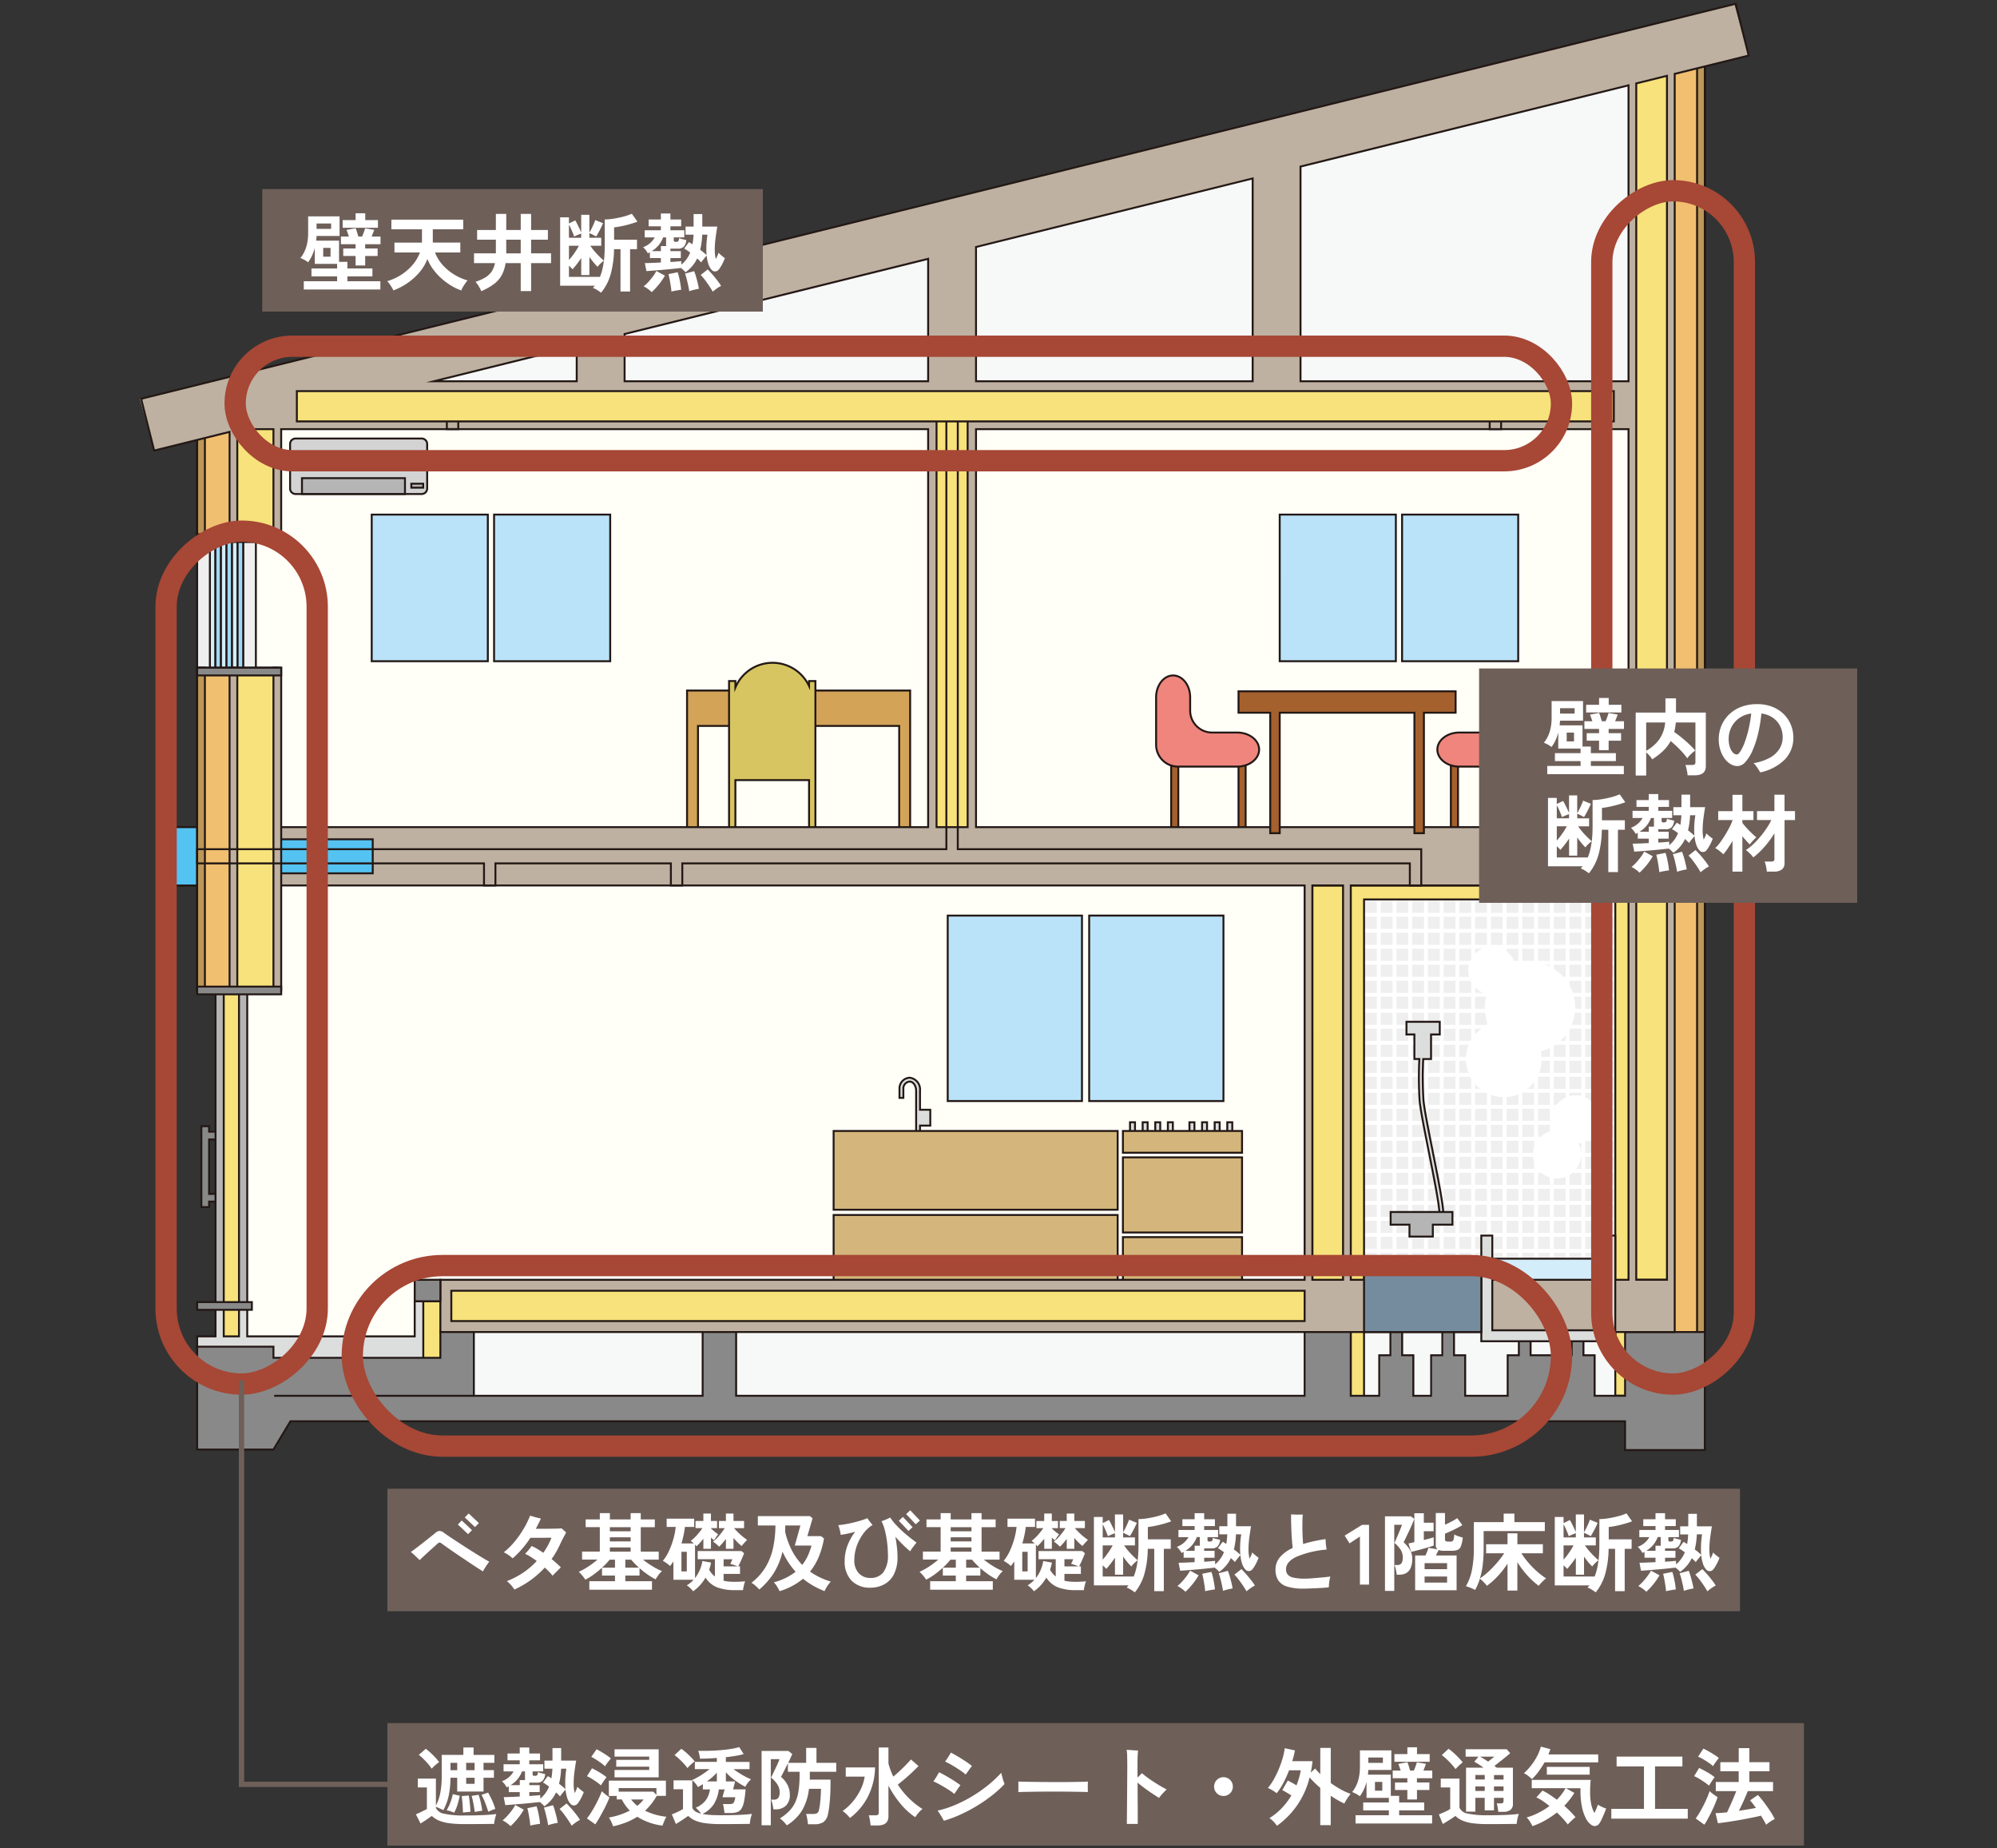 <svg xmlns="http://www.w3.org/2000/svg" width="375" height="347" viewBox="0 0 375 347">
  <rect x="0" y="0" width="375" height="347" fill="#333333" stroke="none"/>
  <g id="グループ_31903" data-name="グループ 31903" transform="translate(0 -9586)">
    <g id="グループ_31902" data-name="グループ 31902" transform="translate(-11.254)">
      <g id="ie" transform="translate(188.678 9722.456)">
        <g id="グループ_15437" data-name="グループ 15437" transform="translate(-151.17 -135.963)">
          <g id="レイヤー_3" data-name="レイヤー 3">
            <rect id="長方形_12248" data-name="長方形 12248" width="230.746" height="20.548" transform="translate(58.047 243.808)" fill="#f7f8f8"/>
            <path id="パス_41268" data-name="パス 41268" d="M19.116,80.081,277.294,10.522l-.421,69.559Z" transform="translate(6.706 -3.324)" fill="#f7f8f8"/>
            <path id="パス_41269" data-name="パス 41269" d="M285.755,226.829H50.191V236.1H11.979v-179H285.755Z" transform="translate(3.48 17.73)" fill="#fffef7"/>
            <rect id="長方形_12249" data-name="長方形 12249" width="6.381" height="238.029" transform="translate(287.498 11.556)" fill="#f1bf70"/>
            <path id="パス_41270" data-name="パス 41270" d="M205.955,251.791h-6.744V13.4h6.744Zm-6.381-.363h6.018V13.762h-6.018Z" transform="translate(88.106 -2.024)" fill="#231815"/>
            <rect id="長方形_12250" data-name="長方形 12250" width="1.452" height="238.028" transform="translate(292.428 11.556)" fill="#bd9758"/>
            <path id="パス_41271" data-name="パス 41271" d="M204.421,251.791h-1.815V13.4h1.815Zm-1.452-.363h1.089V13.762h-1.089Z" transform="translate(89.64 -2.024)" fill="#231815"/>
            <rect id="長方形_12251" data-name="長方形 12251" width="51.479" height="69.184" transform="translate(228.931 167.24)" fill="#efefef"/>
            <path id="パス_41272" data-name="パス 41272" d="M210.717,190.168H158.875V120.621h51.842Zm-51.479-.363h51.116V120.984H159.238Z" transform="translate(69.875 46.438)" fill="#231815"/>
            <rect id="長方形_12252" data-name="長方形 12252" width="50.289" height="0.726" transform="translate(228.334 170.885)" fill="#fff"/>
            <rect id="長方形_12253" data-name="長方形 12253" width="50.289" height="0.726" transform="translate(228.334 173.889)" fill="#fff"/>
            <rect id="長方形_12254" data-name="長方形 12254" width="50.289" height="0.726" transform="translate(228.334 176.895)" fill="#fff"/>
            <rect id="長方形_12255" data-name="長方形 12255" width="50.289" height="0.726" transform="translate(228.334 179.9)" fill="#fff"/>
            <rect id="長方形_12256" data-name="長方形 12256" width="50.289" height="0.726" transform="translate(228.334 182.905)" fill="#fff"/>
            <rect id="長方形_12257" data-name="長方形 12257" width="50.289" height="0.726" transform="translate(228.334 185.909)" fill="#fff"/>
            <rect id="長方形_12258" data-name="長方形 12258" width="50.289" height="0.726" transform="translate(228.334 188.915)" fill="#fff"/>
            <rect id="長方形_12259" data-name="長方形 12259" width="50.289" height="0.726" transform="translate(228.334 191.919)" fill="#fff"/>
            <rect id="長方形_12260" data-name="長方形 12260" width="50.289" height="0.726" transform="translate(228.334 194.925)" fill="#fff"/>
            <rect id="長方形_12261" data-name="長方形 12261" width="50.289" height="0.726" transform="translate(228.334 197.93)" fill="#fff"/>
            <rect id="長方形_12262" data-name="長方形 12262" width="50.289" height="0.726" transform="translate(228.334 200.935)" fill="#fff"/>
            <rect id="長方形_12263" data-name="長方形 12263" width="50.289" height="0.726" transform="translate(228.334 203.94)" fill="#fff"/>
            <rect id="長方形_12264" data-name="長方形 12264" width="50.289" height="0.726" transform="translate(228.334 206.945)" fill="#fff"/>
            <rect id="長方形_12265" data-name="長方形 12265" width="50.289" height="0.726" transform="translate(228.334 209.95)" fill="#fff"/>
            <rect id="長方形_12266" data-name="長方形 12266" width="50.289" height="0.726" transform="translate(228.334 212.955)" fill="#fff"/>
            <rect id="長方形_12267" data-name="長方形 12267" width="50.289" height="0.726" transform="translate(228.334 215.96)" fill="#fff"/>
            <rect id="長方形_12268" data-name="長方形 12268" width="50.289" height="0.726" transform="translate(228.334 218.965)" fill="#fff"/>
            <rect id="長方形_12269" data-name="長方形 12269" width="50.289" height="0.726" transform="translate(228.334 221.97)" fill="#fff"/>
            <rect id="長方形_12270" data-name="長方形 12270" width="50.289" height="0.726" transform="translate(228.334 224.975)" fill="#fff"/>
            <rect id="長方形_12271" data-name="長方形 12271" width="50.289" height="0.726" transform="translate(228.334 227.98)" fill="#fff"/>
            <rect id="長方形_12272" data-name="長方形 12272" width="50.289" height="0.726" transform="translate(228.334 230.985)" fill="#fff"/>
            <rect id="長方形_12273" data-name="長方形 12273" width="50.289" height="0.726" transform="translate(228.334 233.99)" fill="#fff"/>
            <rect id="長方形_12274" data-name="長方形 12274" width="50.289" height="0.726" transform="translate(228.334 236.995)" fill="#fff"/>
            <rect id="長方形_12275" data-name="長方形 12275" width="0.726" height="70.672" transform="translate(232.287 167.389)" fill="#fff"/>
            <rect id="長方形_12276" data-name="長方形 12276" width="0.726" height="70.672" transform="translate(235.241 167.389)" fill="#fff"/>
            <rect id="長方形_12277" data-name="長方形 12277" width="0.726" height="70.672" transform="translate(238.196 167.389)" fill="#fff"/>
            <rect id="長方形_12278" data-name="長方形 12278" width="0.726" height="70.672" transform="translate(241.15 167.389)" fill="#fff"/>
            <rect id="長方形_12279" data-name="長方形 12279" width="0.726" height="70.672" transform="translate(244.104 167.389)" fill="#fff"/>
            <rect id="長方形_12280" data-name="長方形 12280" width="0.726" height="70.672" transform="translate(247.059 167.389)" fill="#fff"/>
            <rect id="長方形_12281" data-name="長方形 12281" width="0.726" height="70.672" transform="translate(250.014 167.389)" fill="#fff"/>
            <rect id="長方形_12282" data-name="長方形 12282" width="0.726" height="70.672" transform="translate(252.968 167.389)" fill="#fff"/>
            <rect id="長方形_12283" data-name="長方形 12283" width="0.726" height="70.672" transform="translate(255.922 167.389)" fill="#fff"/>
            <rect id="長方形_12284" data-name="長方形 12284" width="0.726" height="70.672" transform="translate(258.876 167.389)" fill="#fff"/>
            <rect id="長方形_12285" data-name="長方形 12285" width="0.726" height="70.672" transform="translate(261.831 167.389)" fill="#fff"/>
            <rect id="長方形_12286" data-name="長方形 12286" width="0.726" height="70.672" transform="translate(264.786 167.389)" fill="#fff"/>
            <rect id="長方形_12287" data-name="長方形 12287" width="0.726" height="70.672" transform="translate(267.74 167.389)" fill="#fff"/>
            <rect id="長方形_12288" data-name="長方形 12288" width="0.726" height="70.672" transform="translate(270.694 167.389)" fill="#fff"/>
            <rect id="長方形_12289" data-name="長方形 12289" width="0.726" height="70.672" transform="translate(273.649 167.389)" fill="#fff"/>
            <rect id="長方形_12290" data-name="長方形 12290" width="51.479" height="9.945" transform="translate(228.931 236.425)" fill="#fff"/>
            <path id="パス_41273" data-name="パス 41273" d="M210.717,178.577H158.875V168.269h51.842Zm-51.479-.363h51.116v-9.582H159.238Z" transform="translate(69.875 67.974)" fill="#231815"/>
            <g id="グループ_15436" data-name="グループ 15436">
              <path id="パス_41274" data-name="パス 41274" d="M170.049,161.576c-.815-4.095-1.583-7.963-1.713-9.512a70.734,70.734,0,0,1-.045-7.726h1.469v-4.611H171.4v-2.381h-6.249v2.381h1.488v4.611h.929a71.615,71.615,0,0,0,.048,7.79c.134,1.594.907,5.483,1.725,9.6.973,4.887,2.073,10.427,1.994,11.748l.725.046c.086-1.42-.979-6.772-2.007-11.947" transform="translate(72.71 53.997)" fill="#dcdddd"/>
              <path id="パス_41275" data-name="パス 41275" d="M172.283,173.772l-1.088-.07.01-.18c.08-1.307-1.067-7.071-1.989-11.7l-.033-.164c-.8-4.05-1.562-7.874-1.694-9.458a70.058,70.058,0,0,1-.057-7.623h-.922v-4.611h-1.488V137.22h6.612v2.744H170v4.611h-1.477a68.99,68.99,0,0,0,.052,7.53c.131,1.548.9,5.407,1.71,9.492l.01.051c1.025,5.163,2.086,10.5,2,11.943Zm-.71-.409.363.023c0-1.628-1.016-6.729-2-11.667l-.01-.052c-.815-4.095-1.584-7.963-1.716-9.532a70.384,70.384,0,0,1-.046-7.748l.007-.174h1.462V139.6h1.636v-2.018h-5.886V139.6h1.488v4.611h.937l-.007.189a70.774,70.774,0,0,0,.048,7.768c.131,1.562.889,5.378,1.689,9.418l.033.163C170.508,166.448,171.563,171.751,171.573,173.363Z" transform="translate(72.653 53.941)" fill="#231815"/>
              <path id="パス_41276" data-name="パス 41276" d="M103.43,150.592V147a2.219,2.219,0,0,0-1.925-2.42,2.006,2.006,0,0,0-1.925,2.073v1.712h.726v-1.712a1.281,1.281,0,0,1,1.2-1.347c.65,0,1.2.775,1.2,1.694V155.2h.726v-1.638h1.934v-2.975Z" transform="translate(43.074 57.265)" fill="#dcdddd"/>
              <path id="パス_41277" data-name="パス 41277" d="M103.669,155.443H102.58v-8.391c0-.806-.476-1.513-1.019-1.513a1.1,1.1,0,0,0-1.018,1.167V148.6H99.454v-1.892a2.188,2.188,0,0,1,2.107-2.256,2.4,2.4,0,0,1,2.108,2.6v3.415H105.6v3.338h-1.933Zm-.726-.363h.363v-1.638h1.933V150.83h-1.933v-3.778a2.042,2.042,0,0,0-1.745-2.239,1.826,1.826,0,0,0-1.744,1.893v1.529h.363v-1.529a1.464,1.464,0,0,1,1.381-1.53c.749,0,1.382.86,1.382,1.876Z" transform="translate(43.018 57.209)" fill="#231815"/>
              <rect id="長方形_12291" data-name="長方形 12291" width="0.932" height="4.086" transform="translate(185.946 210.203)" fill="#dcdddd"/>
              <path id="パス_41278" data-name="パス 41278" d="M130.566,154.659h-1.3V150.21h1.3Zm-.932-.363h.569v-3.723h-.569Z" transform="translate(56.494 59.812)" fill="#231815"/>
              <rect id="長方形_12292" data-name="長方形 12292" width="0.932" height="4.086" transform="translate(188.316 210.203)" fill="#dcdddd"/>
              <path id="パス_41279" data-name="パス 41279" d="M132.2,154.659h-1.3V150.21h1.3Zm-.932-.363h.569v-3.723h-.569Z" transform="translate(57.232 59.812)" fill="#231815"/>
              <rect id="長方形_12293" data-name="長方形 12293" width="0.932" height="4.086" transform="translate(190.684 210.203)" fill="#dcdddd"/>
              <path id="パス_41280" data-name="パス 41280" d="M133.829,154.659h-1.3V150.21h1.3Zm-.932-.363h.569v-3.723H132.9Z" transform="translate(57.969 59.812)" fill="#231815"/>
              <rect id="長方形_12294" data-name="長方形 12294" width="0.932" height="4.086" transform="translate(193.054 210.203)" fill="#dcdddd"/>
              <path id="パス_41281" data-name="パス 41281" d="M135.461,154.659h-1.3V150.21h1.3Zm-.932-.363h.569v-3.723h-.569Z" transform="translate(58.707 59.812)" fill="#231815"/>
              <rect id="長方形_12295" data-name="長方形 12295" width="0.932" height="4.086" transform="translate(197.106 210.203)" fill="#dcdddd"/>
              <path id="パス_41282" data-name="パス 41282" d="M138.252,154.659h-1.3V150.21h1.3Zm-.932-.363h.569v-3.723h-.569Z" transform="translate(59.968 59.812)" fill="#231815"/>
              <rect id="長方形_12296" data-name="長方形 12296" width="0.932" height="4.086" transform="translate(199.475 210.203)" fill="#dcdddd"/>
              <path id="パス_41283" data-name="パス 41283" d="M139.883,154.659h-1.3V150.21h1.3Zm-.932-.363h.569v-3.723h-.569Z" transform="translate(60.705 59.812)" fill="#231815"/>
              <rect id="長方形_12297" data-name="長方形 12297" width="0.932" height="4.086" transform="translate(201.843 210.203)" fill="#dcdddd"/>
              <path id="パス_41284" data-name="パス 41284" d="M141.514,154.659h-1.3V150.21h1.3Zm-.932-.363h.569v-3.723h-.569Z" transform="translate(61.443 59.812)" fill="#231815"/>
              <rect id="長方形_12298" data-name="長方形 12298" width="0.932" height="4.086" transform="translate(204.212 210.203)" fill="#dcdddd"/>
              <path id="パス_41285" data-name="パス 41285" d="M143.146,154.659h-1.3V150.21h1.3Zm-.932-.363h.569v-3.723h-.569Z" transform="translate(62.18 59.812)" fill="#231815"/>
              <rect id="長方形_12299" data-name="長方形 12299" width="53.336" height="14.787" transform="translate(130.286 211.84)" fill="#d4b67c"/>
              <path id="パス_41286" data-name="パス 41286" d="M144.636,166.487h-53.7v-15.15h53.7ZM91.3,166.124h52.973V151.7H91.3Z" transform="translate(39.168 60.321)" fill="#231815"/>
              <rect id="長方形_12300" data-name="長方形 12300" width="22.372" height="4.086" transform="translate(184.609 211.84)" fill="#d4b67c"/>
              <path id="パス_41287" data-name="パス 41287" d="M151.085,155.786H128.35v-4.449h22.735Zm-22.372-.363h22.009V151.7H128.713Z" transform="translate(56.078 60.321)" fill="#231815"/>
              <rect id="長方形_12301" data-name="長方形 12301" width="22.372" height="14.106" transform="translate(184.609 216.794)" fill="#d4b67c"/>
              <path id="パス_41288" data-name="パス 41288" d="M151.085,169.218H128.35V154.749h22.735Zm-22.372-.363h22.009V155.112H128.713Z" transform="translate(56.078 61.864)" fill="#231815"/>
              <rect id="長方形_12302" data-name="長方形 12302" width="22.372" height="10.63" transform="translate(184.609 231.768)" fill="#d4b67c"/>
              <path id="パス_41289" data-name="パス 41289" d="M151.085,176.055H128.35V165.062h22.735Zm-22.372-.363h22.009V165.425H128.713Z" transform="translate(56.078 66.525)" fill="#231815"/>
              <rect id="長方形_12303" data-name="長方形 12303" width="53.336" height="14.787" transform="translate(130.286 227.611)" fill="#d4b67c"/>
              <path id="パス_41290" data-name="パス 41290" d="M144.636,177.349h-53.7V162.2h53.7ZM91.3,176.986h52.973V162.562H91.3Z" transform="translate(39.168 65.231)" fill="#231815"/>
              <rect id="長方形_12304" data-name="長方形 12304" width="1.339" height="15.324" transform="translate(193.67 140.608)" fill="#a4612d"/>
              <path id="パス_41291" data-name="パス 41291" d="M136.292,117.966h-1.7V102.279h1.7Zm-1.339-.363h.976V102.642h-.976Z" transform="translate(58.898 38.148)" fill="#231815"/>
              <rect id="長方形_12305" data-name="長方形 12305" width="1.339" height="15.324" transform="translate(206.315 140.608)" fill="#a4612d"/>
              <path id="パス_41292" data-name="パス 41292" d="M145,117.966h-1.7V102.279H145Zm-1.339-.363h.976V102.642h-.976Z" transform="translate(62.835 38.148)" fill="#231815"/>
              <path id="パス_41293" data-name="パス 41293" d="M143.281,103.279a4.129,4.129,0,0,1-4.116-4.116v-2.48c0-2.264-1.439-4.116-3.2-4.116s-3.2,1.853-3.2,4.116v8.879a4.128,4.128,0,0,0,4.116,4.115h11.111c2.264,0,4.115-1.439,4.115-3.2s-1.851-3.2-4.115-3.2Z" transform="translate(58.074 33.758)" fill="#ef857d"/>
              <path id="パス_41294" data-name="パス 41294" d="M148.05,109.914H136.94a4.3,4.3,0,0,1-4.3-4.3V96.739c0-2.37,1.516-4.3,3.38-4.3s3.38,1.928,3.38,4.3v2.48a3.94,3.94,0,0,0,3.935,3.935h4.713c2.368,0,4.3,1.516,4.3,3.38S150.419,109.914,148.05,109.914ZM136.022,92.8c-1.664,0-3.017,1.766-3.017,3.935v8.879a3.94,3.94,0,0,0,3.935,3.933H148.05c2.169,0,3.933-1.353,3.933-3.017s-1.764-3.017-3.933-3.017h-4.713a4.3,4.3,0,0,1-4.3-4.3v-2.48C139.039,94.57,137.686,92.8,136.022,92.8Z" transform="translate(58.018 33.702)" fill="#231815"/>
              <rect id="長方形_12306" data-name="長方形 12306" width="1.339" height="15.324" transform="translate(258.836 140.608)" fill="#a4612d"/>
              <path id="パス_41295" data-name="パス 41295" d="M181.173,117.966h-1.7V102.279h1.7Zm-1.339-.363h.976V102.642h-.976Z" transform="translate(79.184 38.148)" fill="#231815"/>
              <rect id="長方形_12307" data-name="長方形 12307" width="1.339" height="15.324" transform="translate(246.189 140.608)" fill="#a4612d"/>
              <path id="パス_41296" data-name="パス 41296" d="M172.463,117.966h-1.7V102.279h1.7Zm-1.339-.363h.976V102.642h-.976Z" transform="translate(75.247 38.148)" fill="#231815"/>
              <path id="パス_41297" data-name="パス 41297" d="M177.972,103.279a4.129,4.129,0,0,0,4.116-4.116v-2.48c0-2.264,1.439-4.116,3.2-4.116s3.2,1.853,3.2,4.116v8.879a4.128,4.128,0,0,1-4.116,4.115H173.259c-2.264,0-4.115-1.439-4.115-3.2s1.851-3.2,4.115-3.2Z" transform="translate(74.516 33.758)" fill="#ef857d"/>
              <path id="パス_41298" data-name="パス 41298" d="M184.426,109.914H173.315c-2.368,0-4.3-1.516-4.3-3.38s1.928-3.38,4.3-3.38h4.713a3.94,3.94,0,0,0,3.935-3.935v-2.48c0-2.37,1.516-4.3,3.38-4.3s3.38,1.928,3.38,4.3v8.879A4.3,4.3,0,0,1,184.426,109.914Zm-11.111-6.4c-2.169,0-3.933,1.353-3.933,3.017s1.764,3.017,3.933,3.017h11.111a3.94,3.94,0,0,0,3.935-3.933V96.739c0-2.169-1.353-3.935-3.017-3.935s-3.017,1.766-3.017,3.935v2.48a4.3,4.3,0,0,1-4.3,4.3Z" transform="translate(74.46 33.702)" fill="#231815"/>
              <path id="パス_41299" data-name="パス 41299" d="M72.105,94.513v27.525h2.057V101.159H111.94v20.879H114V94.513Z" transform="translate(30.656 34.638)" fill="#d3a358"/>
              <path id="パス_41300" data-name="パス 41300" d="M114.236,122.276h-2.42V101.4H74.4v20.88H71.98V94.388h42.256Zm-2.057-.363h1.694V94.751H72.343v27.162h1.694v-20.88h38.141Z" transform="translate(30.6 34.582)" fill="#231815"/>
              <path id="パス_41301" data-name="パス 41301" d="M92.564,94.348v.941a7.57,7.57,0,0,0-13.837.276V94.348H77.537v28.864h1.189V112.947H92.564v10.266h1.191V94.348Z" transform="translate(33.111 33.017)" fill="#d6c560"/>
              <path id="パス_41302" data-name="パス 41302" d="M93.992,123.45H92.437V113.185H78.964V123.45H77.412V94.223h1.552v.607a7.747,7.747,0,0,1,13.473-.212v-.395h1.555Zm-1.192-.363h.829v-28.5H92.8v1.568l-.344-.73a7.389,7.389,0,0,0-13.506.269l-.348.825V94.586h-.826v28.5H78.6V112.822H92.8Z" transform="translate(33.055 32.96)" fill="#231815"/>
              <rect id="長方形_12308" data-name="長方形 12308" width="6.81" height="22.22" transform="translate(10.769 78.321)" fill="#f1bf70"/>
              <path id="パス_41303" data-name="パス 41303" d="M15.8,81.964H8.624V59.381H15.8ZM8.987,81.6h6.447V59.744H8.987Z" transform="translate(1.964 18.759)" fill="#231815"/>
              <rect id="長方形_12309" data-name="長方形 12309" width="1.452" height="22.22" transform="translate(10.769 78.321)" fill="#bd9758"/>
              <path id="パス_41304" data-name="パス 41304" d="M10.439,81.964H8.624V59.381h1.815ZM8.987,81.6h1.089V59.744H8.987Z" transform="translate(1.964 18.759)" fill="#231815"/>
              <path id="パス_41305" data-name="パス 41305" d="M212.345,119.715h-59.37v96.891h9.7V122.337h47.181V215.53H213.8V119.715Z" transform="translate(67.208 46.029)" fill="#f7e27b"/>
              <path id="パス_41306" data-name="パス 41306" d="M162.917,216.844H152.85V119.59h61.184v96.178h-4.3V122.575H162.917Zm-9.7-.363h9.341V122.212H210.1V215.4h3.575V119.953H153.213Z" transform="translate(67.152 45.972)" fill="#231815"/>
              <rect id="長方形_12310" data-name="長方形 12310" width="7.218" height="228.224" transform="translate(280.279 11.556)" fill="#f7e27b"/>
              <path id="パス_41307" data-name="パス 41307" d="M201.82,241.986h-7.581V13.4h7.581Zm-7.218-.363h6.855V13.762H194.6Z" transform="translate(85.859 -2.024)" fill="#231815"/>
              <path id="パス_41308" data-name="パス 41308" d="M49.6,173.478v6.595H18.151V174.4H12.2v5.676H8.749v6.6H54.417V173.478Z" transform="translate(2.021 70.329)" fill="#dcdddd"/>
              <path id="パス_41309" data-name="パス 41309" d="M54.654,186.907H8.625v-6.959h3.447v-5.676H18.39v5.676H49.477v-6.595h5.178Zm-45.666-.363h45.3V173.716H49.84v6.595H18.027v-5.676H12.435v5.676H8.988Z" transform="translate(1.964 70.272)" fill="#231815"/>
              <path id="パス_41310" data-name="パス 41310" d="M12.5,153.326v-1.452H10.744v-1.025H9.292v15.181h1.452V165H12.35v-1.452H10.744V153.326Z" transform="translate(2.266 60.101)" fill="#898989"/>
              <path id="パス_41311" data-name="パス 41311" d="M10.983,166.267H9.168V150.724h1.815v1.025h1.755v1.815H10.983v9.863h1.606v1.815H10.983ZM9.531,165.9H10.62v-1.025h1.606V163.79H10.62V153.2h1.755v-1.089H10.62v-1.025H9.531Z" transform="translate(2.21 60.044)" fill="#231815"/>
              <rect id="長方形_12311" data-name="長方形 12311" width="5.955" height="58.863" transform="translate(14.218 185.862)" fill="#b5b5b6"/>
              <path id="パス_41312" data-name="パス 41312" d="M17.317,192.672H11V133.446h6.318Zm-5.955-.363h5.592v-58.5H11.362Z" transform="translate(3.037 52.235)" fill="#231815"/>
              <rect id="長方形_12312" data-name="長方形 12312" width="2.863" height="64.94" transform="translate(15.762 185.461)" fill="#f7e27b"/>
              <path id="パス_41313" data-name="パス 41313" d="M15.289,198.473H12.063v-65.3h3.226Zm-2.863-.363h2.5V133.533h-2.5Z" transform="translate(3.518 52.11)" fill="#231815"/>
              <rect id="長方形_12313" data-name="長方形 12313" width="4.815" height="12.397" transform="translate(53.232 243.806)" fill="#f7e27b"/>
              <path id="パス_41314" data-name="パス 41314" d="M43.047,186.113H37.869v-12.76h5.178Zm-4.815-.363h4.452V173.716H38.232Z" transform="translate(15.182 70.272)" fill="#231815"/>
              <path id="パス_41315" data-name="パス 41315" d="M276.879,177.917v11.975h-5.716v-7.61h-2.1v-5.843h-2.207v5.843h-7.719v-5.843h-2.207v5.843h-2.1v7.61H246.86v-7.61h-2.1v-5.843h-2.207v5.843h-2.1v7.61h-3.34v-7.61h-2.1v-5.843h-2.207v5.843h-2.1v7.61h-5.338V177.608h-8.671v12.284H109.958V177.608h-6.29v12.284H60.708V177.608h-6.29v5.152H23.074v-2.092H8.749V199.98H23.074l3.191-5.311H276.879v5.409h14.98v-22.16Z" transform="translate(2.02 71.667)" fill="#898989"/>
              <path id="パス_41316" data-name="パス 41316" d="M292.1,200.315H276.754v-5.409H26.425l-3.191,5.311H8.624V180.542H23.312v2.092H54.293v-5.152h6.653v12.284h42.6V177.483H110.2v12.284h106.39V177.483h9.034v12.284h4.974v-7.61h2.1v-5.843h2.57v5.843h2.1v7.61h2.977v-7.61h2.1v-5.843H245v5.843h2.1v7.61h7.614v-7.61h2.1v-5.843h2.57v5.843h7.356v-5.843h2.57v5.843h2.1v7.61h5.353V177.792H292.1Zm-14.98-.363h14.617v-21.8H277.117V190.13h-6.079v-7.61h-2.1v-5.843H267.1v5.843h-8.082v-5.843h-1.844v5.843h-2.1v7.61h-8.34v-7.61h-2.1v-5.843h-1.844v5.843h-2.1v7.61h-3.7v-7.61h-2.1v-5.843h-1.844v5.843h-2.1v7.61h-5.7V177.846h-8.308V190.13H109.833V177.846h-5.927V190.13H60.583V177.846H54.656V183H22.949v-2.092H8.987v18.95H23.028l3.191-5.311h250.9Z" transform="translate(1.964 71.611)" fill="#231815"/>
              <rect id="長方形_12314" data-name="長方形 12314" width="22.985" height="14.311" transform="translate(253.107 235.816)" fill="#d3edfb"/>
              <path id="パス_41317" data-name="パス 41317" d="M198.873,182.524H175.525V167.85h23.348Zm-22.985-.363H198.51V168.213H175.888Z" transform="translate(77.4 67.785)" fill="#231815"/>
              <rect id="長方形_12315" data-name="長方形 12315" width="8.243" height="22.22" transform="translate(17.579 78.321)" fill="#f7e27b"/>
              <path id="パス_41318" data-name="パス 41318" d="M21.92,81.964H13.314V59.381H21.92ZM13.677,81.6h7.88V59.744h-7.88Z" transform="translate(4.084 18.759)" fill="#231815"/>
              <rect id="長方形_12316" data-name="長方形 12316" width="1.043" height="24.796" transform="translate(13.156 100.721)" fill="#d3edfb"/>
              <path id="パス_41319" data-name="パス 41319" d="M11.674,99.965H10.268V74.808h1.406ZM10.631,99.6h.68V75.171h-.68Z" transform="translate(2.707 25.732)" fill="#231815"/>
              <rect id="長方形_12317" data-name="長方形 12317" width="2.387" height="24.796" transform="translate(10.769 100.721)" fill="#efefef"/>
              <path id="パス_41320" data-name="パス 41320" d="M11.374,99.965H8.624V74.808h2.75ZM8.987,99.6h2.024V75.171H8.987Z" transform="translate(1.964 25.732)" fill="#231815"/>
              <rect id="長方形_12318" data-name="長方形 12318" width="2.387" height="24.796" transform="translate(19.408 100.721)" fill="#efefef"/>
              <path id="パス_41321" data-name="パス 41321" d="M17.324,99.965h-2.75V74.808h2.75ZM14.937,99.6h2.024V75.171H14.937Z" transform="translate(4.653 25.732)" fill="#231815"/>
              <rect id="長方形_12319" data-name="長方形 12319" width="1.043" height="24.796" transform="translate(14.197 100.721)" fill="#9fd9f6"/>
              <path id="パス_41322" data-name="パス 41322" d="M12.391,99.965H10.985V74.808h1.406ZM11.348,99.6h.68V75.171h-.68Z" transform="translate(3.031 25.732)" fill="#231815"/>
              <rect id="長方形_12320" data-name="長方形 12320" width="1.043" height="24.796" transform="translate(15.24 100.721)" fill="#d3edfb"/>
              <path id="パス_41323" data-name="パス 41323" d="M13.109,99.965H11.7V74.808h1.406ZM12.066,99.6h.68V75.171h-.68Z" transform="translate(3.356 25.732)" fill="#231815"/>
              <rect id="長方形_12321" data-name="長方形 12321" width="1.043" height="24.796" transform="translate(16.282 100.721)" fill="#9fd9f6"/>
              <path id="パス_41324" data-name="パス 41324" d="M13.827,99.965H12.421V74.808h1.406ZM12.784,99.6h.68V75.171h-.68Z" transform="translate(3.68 25.732)" fill="#231815"/>
              <rect id="長方形_12322" data-name="長方形 12322" width="1.043" height="24.796" transform="translate(17.323 100.721)" fill="#d3edfb"/>
              <path id="パス_41325" data-name="パス 41325" d="M14.544,99.965H13.138V74.808h1.406ZM13.5,99.6h.68V75.171H13.5Z" transform="translate(4.004 25.732)" fill="#231815"/>
              <rect id="長方形_12323" data-name="長方形 12323" width="1.043" height="24.796" transform="translate(18.366 100.721)" fill="#9fd9f6"/>
              <path id="パス_41326" data-name="パス 41326" d="M15.262,99.965H13.856V74.808h1.406ZM14.219,99.6h.68V75.171h-.68Z" transform="translate(4.329 25.732)" fill="#231815"/>
              <path id="パス_41327" data-name="パス 41327" d="M300.759,5.716,1.332,79.873l2.693,9.718,14.158-3.507v19.953h1.452V85.725l.611-.151h6.181v20.464H27.88V85.574H149.365V160.3H7.889v10.944H220.062v74.037H57.769v9.805H289.555V18.875l13.9-3.441Zm-142.4,45.653L210.3,38.5v38.08H158.355ZM83.373,76.583H56.551l26.822-6.644Zm65.991,0h-57v-8.87l57-14.118Zm77.916,168.693h-5.767V171.239h5.767Zm53.6,0H228.733V171.239h52.151Zm0-84.98H158.355V85.574H280.884Zm0-83.713h-61.59V36.276l61.59-15.253ZM288.1,245.276h-5.767V20.663l5.767-1.427Z" transform="translate(-1.332 -5.497)" fill="#beb1a1"/>
              <path id="パス_41328" data-name="パス 41328" d="M289.73,255.331H57.58V245.163H219.872V171.49H7.7V160.182H149.175V85.825H28.054v20.463H26.239V85.825h-6l-.428.11v20.352H18v-19.9L3.887,89.88,1.349,79.809l.176-.044,299.6-74.2,2.538,10.071-.176.042L289.73,19.086Zm-231.787-.363H289.367V18.8l.136-.035,13.72-3.4L300.864,6,1.789,80.075,4.15,89.44l14.209-3.52v20h1.089V85.652l.749-.186,6.4,0v20.463h1.089V85.462H149.538v75.084H8.063v10.582H220.235v74.4H57.943Zm230.335-9.442h-6.132V20.59l6.132-1.517Zm-5.769-.363h5.406V19.536l-5.406,1.337Zm-1.452.363H228.544v-74.4h52.514Zm-52.151-.363h51.788V171.49H228.907Zm-1.452.363h-6.13v-74.4h6.13Zm-5.767-.363h5.4V171.49h-5.4Zm59.37-84.617H158.166V85.462H281.058Zm-122.529-.363H280.695V85.825H158.529Zm122.529-83.35H219.1V36.2L281.058,20.86Zm-61.59-.363h61.227V21.323L219.467,36.486Zm-8.989.363H158.166V51.3l52.312-12.956Zm-51.949-.363h51.586V38.8L158.529,51.58Zm-8.991.363H92.175V67.64l57.363-14.209Zm-57-.363h56.638V53.9L92.538,67.923Zm-8.989.363H55.056l28.492-7.057ZM58.032,76.47H83.186v-6.23Z" transform="translate(-1.324 -5.565)" fill="#231815"/>
              <rect id="長方形_12324" data-name="長方形 12324" width="15.779" height="1.452" transform="translate(10.769 99.815)" fill="#898989"/>
              <path id="パス_41329" data-name="パス 41329" d="M24.766,76H8.624V74.184H24.766ZM8.987,75.636H24.4V74.547H8.987Z" transform="translate(1.964 25.45)" fill="#231815"/>
              <rect id="長方形_12325" data-name="長方形 12325" width="5.84" height="80.595" transform="translate(149.609 74.203)" fill="#f7e27b"/>
              <path id="パス_41330" data-name="パス 41330" d="M110.448,137.5h-6.2V56.545h6.2Zm-5.84-.363h5.477V56.908h-5.477Z" transform="translate(45.183 17.477)" fill="#231815"/>
              <rect id="長方形_12326" data-name="長方形 12326" width="4.507" height="10.945" transform="translate(6.558 154.798)" fill="#54c3f1"/>
              <path id="パス_41331" data-name="パス 41331" d="M10.594,123.36H5.724V112.051h4.87ZM6.087,123h4.144V112.414H6.087Z" transform="translate(0.653 42.565)" fill="#231815"/>
              <rect id="長方形_12327" data-name="長方形 12327" width="19.367" height="6.395" transform="translate(24.373 157.074)" fill="#54c3f1"/>
              <path id="パス_41332" data-name="パス 41332" d="M37.723,120.377H17.993v-6.758h19.73Zm-19.367-.363h19v-6.032h-19Z" transform="translate(6.198 43.274)" fill="#231815"/>
              <rect id="長方形_12328" data-name="長方形 12328" width="8.243" height="60.598" transform="translate(17.579 124.863)" fill="#f7e27b"/>
              <path id="パス_41333" data-name="パス 41333" d="M21.92,152.4H13.314V91.435H21.92Zm-8.243-.363h7.88V91.8h-7.88Z" transform="translate(4.084 33.247)" fill="#231815"/>
              <rect id="長方形_12329" data-name="長方形 12329" width="1.452" height="60.598" transform="translate(25.096 124.863)" fill="#beb1a1"/>
              <path id="パス_41334" data-name="パス 41334" d="M20.306,152.4H18.491V91.435h1.815Zm-1.452-.363h1.089V91.8H18.854Z" transform="translate(6.424 33.247)" fill="#231815"/>
              <rect id="長方形_12330" data-name="長方形 12330" width="6.81" height="60.598" transform="translate(10.769 124.863)" fill="#f1bf70"/>
              <path id="パス_41335" data-name="パス 41335" d="M15.8,152.4H8.624V91.435H15.8Zm-6.81-.363h6.447V91.8H8.987Z" transform="translate(1.964 33.247)" fill="#231815"/>
              <rect id="長方形_12331" data-name="長方形 12331" width="1.452" height="60.598" transform="translate(16.853 124.863)" fill="#beb1a1"/>
              <path id="パス_41336" data-name="パス 41336" d="M14.629,152.4H12.814V91.435h1.815Zm-1.452-.363h1.089V91.8H13.177Z" transform="translate(3.858 33.247)" fill="#231815"/>
              <rect id="長方形_12332" data-name="長方形 12332" width="1.452" height="60.598" transform="translate(10.769 124.863)" fill="#bd9758"/>
              <path id="パス_41337" data-name="パス 41337" d="M10.439,152.4H8.624V91.435h1.815Zm-1.452-.363h1.089V91.8H8.987Z" transform="translate(1.964 33.247)" fill="#231815"/>
              <rect id="長方形_12333" data-name="長方形 12333" width="15.779" height="1.452" transform="translate(10.769 184.735)" fill="#898989"/>
              <path id="パス_41338" data-name="パス 41338" d="M24.766,134.485H8.624V132.67H24.766Zm-15.779-.363H24.4v-1.089H8.987Z" transform="translate(1.964 51.884)" fill="#231815"/>
              <rect id="長方形_12334" data-name="長方形 12334" width="10.273" height="1.452" transform="translate(10.771 243.965)" fill="#898989"/>
              <path id="パス_41339" data-name="パス 41339" d="M19.261,175.277H8.625v-1.815H19.261Zm-10.273-.363H18.9v-1.089H8.988Z" transform="translate(1.964 70.322)" fill="#231815"/>
              <rect id="長方形_12335" data-name="長方形 12335" width="4.815" height="4.026" transform="translate(51.624 239.78)" fill="#898989"/>
              <path id="パス_41340" data-name="パス 41340" d="M41.939,174.969H36.761V170.58h5.178Zm-4.815-.363h4.452v-3.663H37.124Z" transform="translate(14.681 69.019)" fill="#231815"/>
              <rect id="長方形_12336" data-name="長方形 12336" width="15.779" height="1.452" transform="translate(10.769 124.863)" fill="#898989"/>
              <path id="パス_41341" data-name="パス 41341" d="M24.766,93.25H8.624V91.435H24.766ZM8.987,92.887H24.4V91.8H8.987Z" transform="translate(1.964 33.247)" fill="#231815"/>
              <path id="パス_41342" data-name="パス 41342" d="M238.849,148.676h-2.506v-4.14H100.086v4.14H97.58v-4.14H64.994v4.14H62.488v-4.14H8.624v-3.029H149.312V59.075H58.019V63.01H55.513V56.042H253.842V63.01h-2.506V59.075H151.817v82.432h87.032Zm-2.143-.363h1.78V141.87H151.454V58.712H251.7v3.935h1.78V56.4H55.876v6.242h1.78V58.712h92.019V141.87H8.987v2.3H62.851v4.14h1.78v-4.14H97.943v4.14h1.78v-4.14H236.706Z" transform="translate(1.964 17.25)" fill="#231815"/>
              <path id="パス_41343" data-name="パス 41343" d="M197.924,164.987V182.77H176.888V164.987h-2.059v19.84h25.153v-19.84Z" transform="translate(77.086 66.491)" fill="#dcdddd"/>
              <path id="パス_41344" data-name="パス 41344" d="M200.218,185.065H174.7v-20.2h2.422v17.782H197.8V164.862h2.42Zm-25.151-.363h24.788V165.225h-1.694v17.782h-21.4V165.225h-1.7Z" transform="translate(77.029 66.435)" fill="#231815"/>
              <rect id="長方形_12337" data-name="長方形 12337" width="22.028" height="11.818" transform="translate(229.886 237.766)" fill="#758c9e"/>
              <path id="パス_41345" data-name="パス 41345" d="M181.924,181.374H159.533V169.193h22.391Zm-22.028-.363h21.665V169.556H159.9Z" transform="translate(70.172 68.392)" fill="#231815"/>
              <rect id="長方形_12338" data-name="長方形 12338" width="37.5" height="0.363" transform="translate(25.228 261.377)" fill="#231815"/>
              <rect id="長方形_12339" data-name="長方形 12339" width="160.235" height="5.687" transform="translate(58.496 241.837)" fill="#f7e27b"/>
              <path id="パス_41346" data-name="パス 41346" d="M202.092,178.047H41.494V172h160.6Zm-160.235-.363H201.729V172.36H41.857Z" transform="translate(16.821 69.659)" fill="#231815"/>
              <rect id="長方形_12340" data-name="長方形 12340" width="247.302" height="5.687" transform="translate(29.49 72.935)" fill="#f7e27b"/>
              <path id="パス_41347" data-name="パス 41347" d="M269.182,61.721H21.517v-6.05H269.182Zm-247.3-.363H268.819V56.034H21.88Z" transform="translate(7.791 17.082)" fill="#231815"/>
              <path id="長方形_12341" data-name="長方形 12341" d="M1.029,0H24.711a1.028,1.028,0,0,1,1.028,1.028V9.387a1.028,1.028,0,0,1-1.028,1.028H1.029A1.029,1.029,0,0,1,0,9.386V1.029A1.029,1.029,0,0,1,1.029,0Z" transform="translate(28.221 81.838)" fill="#d3d3d4"/>
              <path id="パス_41348" data-name="パス 41348" d="M45.534,72.581H21.853a1.212,1.212,0,0,1-1.21-1.211V63.013a1.211,1.211,0,0,1,1.21-1.21H45.534a1.211,1.211,0,0,1,1.211,1.21V71.37A1.212,1.212,0,0,1,45.534,72.581ZM21.853,62.166a.848.848,0,0,0-.847.847V71.37a.849.849,0,0,0,.847.848H45.534a.849.849,0,0,0,.848-.848V63.013a.849.849,0,0,0-.848-.847Z" transform="translate(7.396 19.854)" fill="#231815"/>
              <rect id="長方形_12342" data-name="長方形 12342" width="19.342" height="2.975" transform="translate(30.452 89.278)" fill="#b5b5b6"/>
              <path id="パス_41349" data-name="パス 41349" d="M41.885,70.266H22.18v-3.34h19.7ZM22.543,69.9H41.522V67.289H22.543Z" transform="translate(8.091 22.169)" fill="#231815"/>
              <rect id="長方形_12343" data-name="長方形 12343" width="2.232" height="0.743" transform="translate(50.985 90.319)" fill="#b5b5b6"/>
              <path id="パス_41350" data-name="パス 41350" d="M38.916,68.75H36.321V67.644h2.595Zm-2.232-.363h1.869v-.38H36.684Z" transform="translate(14.482 22.494)" fill="#231815"/>
              <rect id="長方形_12344" data-name="長方形 12344" width="21.806" height="27.525" transform="translate(43.546 96.121)" fill="#bae3f9"/>
              <path id="パス_41351" data-name="パス 41351" d="M53.367,99.528H31.2V71.64H53.367Zm-21.806-.363H53V72H31.561Z" transform="translate(12.167 24.3)" fill="#231815"/>
              <rect id="長方形_12345" data-name="長方形 12345" width="21.806" height="27.525" transform="translate(66.524 96.121)" fill="#bae3f9"/>
              <path id="パス_41352" data-name="パス 41352" d="M69.192,99.528H47.023V71.64H69.192Zm-21.806-.363H68.829V72H47.386Z" transform="translate(19.32 24.3)" fill="#231815"/>
              <rect id="長方形_12346" data-name="長方形 12346" width="21.806" height="27.525" transform="translate(214.053 96.121)" fill="#bae3f9"/>
              <path id="パス_41353" data-name="パス 41353" d="M170.8,99.528H148.628V71.64H170.8Zm-21.806-.363h21.443V72H148.991Z" transform="translate(65.243 24.3)" fill="#231815"/>
              <rect id="長方形_12347" data-name="長方形 12347" width="21.806" height="27.525" transform="translate(237.03 96.121)" fill="#bae3f9"/>
              <path id="パス_41354" data-name="パス 41354" d="M186.622,99.528H164.453V71.64h22.169Zm-21.806-.363h21.443V72H164.816Z" transform="translate(72.396 24.3)" fill="#231815"/>
              <rect id="長方形_12348" data-name="長方形 12348" width="25.212" height="34.816" transform="translate(151.71 171.405)" fill="#bae3f9"/>
              <path id="パス_41355" data-name="パス 41355" d="M131.267,158.668H105.692v-35.18h25.575Zm-25.212-.363H130.9V123.851H106.055Z" transform="translate(45.837 47.734)" fill="#231815"/>
              <rect id="長方形_12349" data-name="長方形 12349" width="25.212" height="34.816" transform="translate(178.276 171.405)" fill="#bae3f9"/>
              <path id="パス_41356" data-name="パス 41356" d="M149.563,158.668H123.988v-35.18h25.575Zm-25.212-.363H149.2V123.851H124.351Z" transform="translate(54.106 47.734)" fill="#231815"/>
              <path id="パス_41357" data-name="パス 41357" d="M143.424,94.616v4.018h5.952v22.615h1.784V98.633h25.294v22.615h1.786V98.633h5.952V94.616Z" transform="translate(62.891 34.684)" fill="#a4612d"/>
              <path id="パス_41358" data-name="パス 41358" d="M178.478,121.487h-2.149V98.872H151.4v22.615h-2.147V98.872H143.3V94.49h41.13v4.382h-5.952Zm-1.786-.363h1.423V98.509h5.952V94.853h-40.4v3.656h5.952v22.615h1.421V98.509h25.657Z" transform="translate(62.835 34.628)" fill="#231815"/>
              <path id="パス_41359" data-name="パス 41359" d="M174.7,161.938H163.1v2.381h3.537v2.232h4.384v-2.232H174.7Z" transform="translate(71.783 65.113)" fill="#b5b5b6"/>
              <path id="パス_41360" data-name="パス 41360" d="M171.257,166.789H166.51v-2.232h-3.537v-2.744h11.969v2.744h-3.685Zm-4.384-.363h4.021v-2.232h3.685v-2.018H163.336v2.018h3.537Z" transform="translate(71.727 65.056)" fill="#231815"/>
              <path id="パス_41361" data-name="パス 41361" d="M182.126,132.119a4.5,4.5,0,1,1-4.5-4.5,4.5,4.5,0,0,1,4.5,4.5" transform="translate(76.319 49.603)" fill="#fff"/>
              <path id="パス_41362" data-name="パス 41362" d="M187.048,144.405a7.107,7.107,0,1,1-7.107-7.107,7.107,7.107,0,0,1,7.107,7.107" transform="translate(76.184 53.976)" fill="#fff"/>
              <path id="パス_41363" data-name="パス 41363" d="M192.949,151.378a4.519,4.519,0,1,1-4.519-4.519,4.518,4.518,0,0,1,4.519,4.519" transform="translate(81.191 58.298)" fill="#fff"/>
              <path id="パス_41364" data-name="パス 41364" d="M190.546,155.9a4.519,4.519,0,1,1-4.519-4.519,4.518,4.518,0,0,1,4.519,4.519" transform="translate(80.105 60.342)" fill="#fff"/>
              <path id="パス_41365" data-name="パス 41365" d="M192.254,138.121a8.49,8.49,0,1,1-8.49-8.49,8.49,8.49,0,0,1,8.49,8.49" transform="translate(77.287 50.511)" fill="#fff"/>
            </g>
          </g>
        </g>
      </g>
      <g id="長方形_3132" data-name="長方形 3132" transform="translate(310.039 9847.847) rotate(-90)" fill="none" stroke="#a74735" stroke-width="4">
        <rect width="228.036" height="30.776" rx="15.388" stroke="none"/>
        <rect x="2" y="2" width="224.036" height="26.776" rx="13.388" fill="none"/>
      </g>
      <g id="長方形_3137" data-name="長方形 3137" transform="translate(75.41 9821.604)" fill="none" stroke="#a74735" stroke-width="4">
        <rect width="231.061" height="37.895" rx="18.948" stroke="none"/>
        <rect x="2" y="2" width="227.061" height="33.895" rx="16.948" fill="none"/>
      </g>
      <g id="長方形_13333" data-name="長方形 13333" transform="translate(53.41 9648.997)" fill="none" stroke="#a74735" stroke-width="4">
        <rect width="253.061" height="25.503" rx="12.751" stroke="none"/>
        <rect x="2" y="2" width="249.061" height="21.503" rx="10.751" fill="none"/>
      </g>
      <g id="長方形_3134" data-name="長方形 3134" transform="translate(40.443 9847.847) rotate(-90)" fill="none" stroke="#a74735" stroke-width="4">
        <rect width="164.124" height="32.377" rx="16.188" stroke="none"/>
        <rect x="2" y="2" width="160.124" height="28.377" rx="14.188" fill="none"/>
      </g>
      <rect id="長方形_3709" data-name="長方形 3709" width="94" height="23" transform="translate(60.5 9621.5)" fill="#6e5f59"/>
      <path id="パス_63065" data-name="パス 63065" d="M-39.2.848V-.7h6.256v-.912H-37.76V-3.1h4.816v-.864h-4.192V-6.96a8.584,8.584,0,0,1-.5,1.416,7.294,7.294,0,0,1-.76,1.288,3.741,3.741,0,0,0-.712-.464,5.879,5.879,0,0,0-.728-.336,6.241,6.241,0,0,0,1.136-2.2,9.323,9.323,0,0,0,.32-2.488V-12.88h5.9V-9.2H-36.8q-.016.224-.032.44t-.048.44h4.3v3.984h1.568V-3.1h4.7v1.488h-4.7V-.7h6.192V.848Zm9.728-4.512V-5.44h-2.32V-6.848h2.32v-.8h-2.752v-1.44h1.5q-.112-.32-.232-.672t-.216-.576l1.712-.32a7.358,7.358,0,0,1,.264.768q.136.464.248.8h.7q.144-.32.312-.784t.248-.768l1.712.288q-.08.24-.216.592t-.264.672h1.664v1.44h-2.88v.8h2.336V-5.44h-2.336v1.776ZM-31.9-10.736v-1.44h2.432v-1.28h1.808v1.28h2.384v1.44Zm-4.9.208h2.736v-1.008H-36.8Zm1.248,5.216h1.376V-6.96h-1.376Zm13.168,6.336a3.337,3.337,0,0,0-.288-.568q-.208-.344-.44-.664a3.342,3.342,0,0,0-.424-.5A10.289,10.289,0,0,0-20.92-1.9,9.7,9.7,0,0,0-18.776-3.76,7.58,7.58,0,0,0-17.392-6.1h-4.784V-7.952h5.168v-2.5h-5.744v-1.808H-9.264v1.808h-5.712v2.32a.9.9,0,0,0,.016.176h5.152V-6.1H-14.56a7.463,7.463,0,0,0,1.408,2.312A9.49,9.49,0,0,0-11-1.984,10.286,10.286,0,0,0-8.432-.848a4.4,4.4,0,0,0-.424.52,8.3,8.3,0,0,0-.464.72,4.507,4.507,0,0,0-.312.632,9.811,9.811,0,0,1-2-.96,12.469,12.469,0,0,1-1.832-1.392,10.9,10.9,0,0,1-1.5-1.688A8.3,8.3,0,0,1-15.984-4.88a8.407,8.407,0,0,1-1.44,2.432A11.426,11.426,0,0,1-19.664-.4,11.826,11.826,0,0,1-22.384,1.024Zm16.512.144a5.8,5.8,0,0,0-.48-.936A5.083,5.083,0,0,0-6.96-.592a9,9,0,0,0,1.848-.824,3.809,3.809,0,0,0,1.184-1.1A4.343,4.343,0,0,0-3.3-4.1H-7.232v-1.84h4.1V-8.5h-3.52V-10.32h3.52v-3.024h1.952v3.024h2.72v-3.024H3.488v3.024H6.64V-8.5H3.488v2.56H7.232V-4.1H3.488V1.152H1.536V-4.1H-1.312a6.611,6.611,0,0,1-.72,2.264A5.3,5.3,0,0,1-3.5-.168,11.811,11.811,0,0,1-5.872,1.168Zm4.688-7.1h2.72V-8.5h-2.72ZM16.624,1.456q-.352-.272-.72-.5A4.286,4.286,0,0,0,15.1.56a2.2,2.2,0,0,1,.168-.208A2.2,2.2,0,0,0,15.44.144h-6.5V-12.7h1.648v1.152l1.184-.576a6.657,6.657,0,0,1,.344.616q.216.424.432.88t.344.76v-3.3h1.536v3.344q.176-.288.384-.7t.408-.864a7.793,7.793,0,0,0,.312-.8l1.456.592q-.112.3-.352.792t-.5.96A7.7,7.7,0,0,1,15.7-9.1q-.128-.08-.376-.208t-.5-.248a3.534,3.534,0,0,0-.392-.168v.864h2.224v1.5H14.608a11.012,11.012,0,0,0,.776,1.016q.456.536.936,1.008t.848.776a26.8,26.8,0,0,0,.144-2.88V-12.3a10.884,10.884,0,0,0,1.648-.144,18.64,18.64,0,0,0,1.848-.384,10.031,10.031,0,0,0,1.592-.544l1.056,1.488q-.624.24-1.416.464t-1.576.384q-.784.16-1.392.224V-8.5h4.3V-6.72h-1.3V1.232H20.272V-6.72H19.056a18.287,18.287,0,0,1-.648,4.768A9.63,9.63,0,0,1,16.624,1.456ZM10.592-1.52h5.824a9.484,9.484,0,0,0,.456-1.424,13.408,13.408,0,0,0,.28-1.616,5.315,5.315,0,0,0-.624.528,4.492,4.492,0,0,0-.56.624,9.5,9.5,0,0,1-.76-.832q-.408-.5-.776-1.024v3.408H12.9v-3.2q-.4.592-.832,1.152t-.8.96a6.615,6.615,0,0,0-.672-.672Zm0-3.168a12.494,12.494,0,0,0,1.024-1.3,13.107,13.107,0,0,0,.848-1.376H10.592Zm0-4.176h2.3v-.8q-.144.064-.424.176t-.536.224q-.256.112-.368.176-.1-.3-.264-.712t-.352-.816a6.367,6.367,0,0,0-.36-.7ZM32.48-2.384a3.547,3.547,0,0,0-.36-.376q-.248-.232-.488-.424-.64.064-1.528.16t-1.832.176q-.944.08-1.776.144t-1.36.1l-.288-1.5q.384,0,1.216-.032t1.792-.08v-.832H25.792v-1.1a1.789,1.789,0,0,1-.192.112l-.192.1a3.87,3.87,0,0,0-.384-.592,3.807,3.807,0,0,0-.512-.56A4.09,4.09,0,0,0,26.7-8.928H24.816v-1.344h3.04v-.736h-2.3v-1.28h2.3v-1.136h1.792v1.136h2.016v1.28H29.648v.736h2.608v1.344H30.272v.576q0,.256.352.256.4,0,.5-.12a1.416,1.416,0,0,0,.16-.584,3.728,3.728,0,0,0,.664.216q.424.1.68.152a2.057,2.057,0,0,1-.488,1.264,1.522,1.522,0,0,1-1.08.352H29.648v.464H31.6v1.3H29.648v.736q.64-.032,1.184-.08t.864-.08l.016.656A5.662,5.662,0,0,0,33.36-6.08q-.32-.24-.616-.44a4.754,4.754,0,0,0-.52-.312l.9-1.216q.144.08.312.184t.36.232a14.477,14.477,0,0,0,.192-1.808h-1.5v-1.52H34v-2.352h1.632v2.352h2.816q-.176,1.008-.32,2.112A17.628,17.628,0,0,0,37.976-6.7a7.123,7.123,0,0,0,.2,1.84q.16-.32.3-.632a3.974,3.974,0,0,0,.2-.552,6.336,6.336,0,0,0,.544.5,7.327,7.327,0,0,0,.656.5,9.309,9.309,0,0,1-.528,1.176,6.537,6.537,0,0,1-.592.936.909.909,0,0,1-.7.392.842.842,0,0,1-.672-.3,3.028,3.028,0,0,1-.616-1.112,6.964,6.964,0,0,1-.312-1.56q-.144.144-.344.384t-.392.48a4.9,4.9,0,0,0-.3.416,4.089,4.089,0,0,0-.336-.36q-.192-.184-.416-.392a6.347,6.347,0,0,1-.928,1.448A7.314,7.314,0,0,1,32.48-2.384ZM37.6,1.264q-.224-.416-.608-.992T36.176-.88a9.264,9.264,0,0,0-.848-.992l1.312-1.04q.432.416.912.968t.912,1.112a11.219,11.219,0,0,1,.7,1.008,5.831,5.831,0,0,0-.84.512A7.231,7.231,0,0,0,37.6,1.264Zm-11.472.08a5.017,5.017,0,0,0-.7-.592,4.369,4.369,0,0,0-.808-.48A8.223,8.223,0,0,0,25.5-.56a12.7,12.7,0,0,0,.864-1.048,7.674,7.674,0,0,0,.648-1.016l1.6.88a12.586,12.586,0,0,1-1.176,1.7A12.507,12.507,0,0,1,26.128,1.344Zm7.056-.176Q33.12.7,32.984.088T32.7-1.128a8.107,8.107,0,0,0-.312-1L34.1-2.592a8.516,8.516,0,0,1,.336.968q.176.6.328,1.232T34.992.72a11.189,11.189,0,0,0-1.808.448Zm-3.344.08Q29.808.8,29.712.184T29.5-1.032q-.112-.6-.224-1l1.728-.352a8.813,8.813,0,0,1,.28.992q.136.592.24,1.216T31.664.912q-.224.016-.56.072t-.68.12A4.45,4.45,0,0,0,29.84,1.248ZM36.432-5.6a16.621,16.621,0,0,1-.024-1.872,16.183,16.183,0,0,1,.2-1.968h-.992a13.667,13.667,0,0,1-.384,2.832q.368.272.68.536T36.432-5.6Zm-10.3-.752h1.728V-7.3h.992a.526.526,0,0,1-.016-.128v-1.5h-.56a5.249,5.249,0,0,1-.84,1.464A5.149,5.149,0,0,1,26.128-6.352Z" transform="translate(107.5 9639.5)" fill="#fff"/>
      <g id="グループ_9600" data-name="グループ 9600" transform="translate(-1 432.5)">
        <rect id="長方形_3710" data-name="長方形 3710" width="71" height="44" transform="translate(290 9279)" fill="#6e5f59"/>
        <path id="パス_63068" data-name="パス 63068" d="M-23.2.848V-.7h6.256v-.912H-21.76V-3.1h4.816v-.864h-4.192V-6.96a8.584,8.584,0,0,1-.5,1.416,7.294,7.294,0,0,1-.76,1.288,3.742,3.742,0,0,0-.712-.464,5.879,5.879,0,0,0-.728-.336,6.241,6.241,0,0,0,1.136-2.2,9.323,9.323,0,0,0,.32-2.488V-12.88h5.9V-9.2H-20.8q-.016.224-.032.44t-.048.44h4.3v3.984h1.568V-3.1h4.7v1.488h-4.7V-.7h6.192V.848Zm9.728-4.512V-5.44h-2.32V-6.848h2.32v-.8h-2.752v-1.44h1.5q-.112-.32-.232-.672t-.216-.576l1.712-.32a7.358,7.358,0,0,1,.264.768q.136.464.248.8h.7q.144-.32.312-.784t.248-.768l1.712.288q-.08.24-.216.592t-.264.672h1.664v1.44h-2.88v.8h2.336V-5.44h-2.336v1.776ZM-15.9-10.736v-1.44h2.432v-1.28h1.808v1.28H-9.28v1.44Zm-4.9.208h2.736v-1.008H-20.8Zm1.248,5.216h1.376V-6.96h-1.376ZM-6.592,1.1V-10.72h5.584v-2.672H.976v2.672h5.6V-.656q0,1.712-2.064,1.712H3.152a5.792,5.792,0,0,0-.08-.64Q3.008.048,2.92-.312A3.234,3.234,0,0,0,2.736-.88H3.984a.834.834,0,0,0,.488-.112.509.509,0,0,0,.152-.432v-7.44H.944q-.048.5-.12.936a8.687,8.687,0,0,1-.184.856q.672.464,1.408,1.064T3.456-4.776A13.4,13.4,0,0,1,4.592-3.584a4.758,4.758,0,0,0-.52.4,7.618,7.618,0,0,0-.56.536,3.122,3.122,0,0,0-.408.52,15.09,15.09,0,0,0-1.432-1.68,19.733,19.733,0,0,0-1.7-1.568A7.469,7.469,0,0,1-1.464-3.5,12.922,12.922,0,0,1-3.5-1.936,3.071,3.071,0,0,0-3.976-2.6a6.166,6.166,0,0,0-.648-.648V1.1Zm1.968-4.656A7.337,7.337,0,0,0-2.2-5.64,6.5,6.5,0,0,0-1.056-8.864H-4.624ZM16.784.512q-.128-.24-.336-.568T16.008-.7a3.112,3.112,0,0,0-.472-.528A9.239,9.239,0,0,0,18.68-2.288a4.8,4.8,0,0,0,1.768-1.7,4.113,4.113,0,0,0,.56-2.08,4.671,4.671,0,0,0-.472-2.1,4.16,4.16,0,0,0-1.36-1.576,4.862,4.862,0,0,0-2.168-.8,27.015,27.015,0,0,1-.624,3.816,18.249,18.249,0,0,1-1.04,3.144,7.832,7.832,0,0,1-1.328,2.136,2.068,2.068,0,0,1-1.5.776A2.506,2.506,0,0,1,11.24-1.04,3.813,3.813,0,0,1,10.1-2.088,5.611,5.611,0,0,1,9.3-3.7a6.5,6.5,0,0,1-.3-2.032,6.5,6.5,0,0,1,.48-2.464A6.322,6.322,0,0,1,10.88-10.3a6.648,6.648,0,0,1,2.272-1.464,8.243,8.243,0,0,1,3.072-.536,7.56,7.56,0,0,1,2.9.52,6.292,6.292,0,0,1,2.128,1.4,6.026,6.026,0,0,1,1.312,2,6.192,6.192,0,0,1,.448,2.32,5.819,5.819,0,0,1-1.584,4.136A9.209,9.209,0,0,1,16.784.512ZM12.4-2.848q.272,0,.648-.56A8.363,8.363,0,0,0,13.824-5a19.863,19.863,0,0,0,.744-2.44,24.939,24.939,0,0,0,.536-3.1,4.941,4.941,0,0,0-2.312.9,4.659,4.659,0,0,0-1.44,1.728,4.874,4.874,0,0,0-.488,2.136,4.776,4.776,0,0,0,.224,1.528,2.741,2.741,0,0,0,.576,1.032A1.023,1.023,0,0,0,12.4-2.848Zm-27.776,22.3q-.352-.272-.72-.5a4.286,4.286,0,0,0-.8-.392,2.2,2.2,0,0,1,.168-.208,2.2,2.2,0,0,0,.168-.208h-6.5V5.3h1.648V6.448l1.184-.576a6.657,6.657,0,0,1,.344.616q.216.424.432.88t.344.76v-3.3h1.536V8.176q.176-.288.384-.7t.408-.864a7.794,7.794,0,0,0,.312-.8l1.456.592q-.112.3-.352.792t-.5.96A7.7,7.7,0,0,1-16.3,8.9q-.128-.08-.376-.208t-.5-.248a3.534,3.534,0,0,0-.392-.168v.864h2.224v1.5h-2.048a11.012,11.012,0,0,0,.776,1.016q.456.536.936,1.008t.848.776a26.8,26.8,0,0,0,.144-2.88V5.7a10.884,10.884,0,0,0,1.648-.144,18.641,18.641,0,0,0,1.848-.384A10.031,10.031,0,0,0-9.6,4.624l1.056,1.488q-.624.24-1.416.464t-1.576.384q-.784.16-1.392.224V9.5h4.3V11.28h-1.3v7.952h-1.808V11.28h-1.216a18.287,18.287,0,0,1-.648,4.768A9.63,9.63,0,0,1-15.376,19.456Zm-6.032-2.976h5.824a9.484,9.484,0,0,0,.456-1.424,13.408,13.408,0,0,0,.28-1.616,5.316,5.316,0,0,0-.624.528,4.491,4.491,0,0,0-.56.624,9.5,9.5,0,0,1-.76-.832q-.408-.5-.776-1.024v3.408H-19.1v-3.2q-.4.592-.832,1.152t-.8.96a6.615,6.615,0,0,0-.672-.672Zm0-3.168a12.494,12.494,0,0,0,1.024-1.3,13.107,13.107,0,0,0,.848-1.376h-1.872Zm0-4.176h2.3v-.8q-.144.064-.424.176t-.536.224q-.256.112-.368.176-.1-.3-.264-.712t-.352-.816a6.367,6.367,0,0,0-.36-.7ZM.48,15.616a3.547,3.547,0,0,0-.36-.376q-.248-.232-.488-.424-.64.064-1.528.16t-1.832.176q-.944.08-1.776.144t-1.36.1l-.288-1.5q.384,0,1.216-.032t1.792-.08v-.832H-6.208v-1.1a1.789,1.789,0,0,1-.192.112l-.192.1a3.871,3.871,0,0,0-.384-.592,3.807,3.807,0,0,0-.512-.56A4.09,4.09,0,0,0-5.3,9.072H-7.184V7.728h3.04V6.992h-2.3V5.712h2.3V4.576h1.792V5.712H-.336v1.28H-2.352v.736H.256V9.072H-1.728v.576q0,.256.352.256.4,0,.5-.12A1.416,1.416,0,0,0-.72,9.2a3.728,3.728,0,0,0,.664.216q.424.1.68.152a2.057,2.057,0,0,1-.488,1.264,1.522,1.522,0,0,1-1.08.352H-2.352v.464H-.4v1.3H-2.352v.736q.64-.032,1.184-.08t.864-.08l.016.656A5.662,5.662,0,0,0,1.36,11.92q-.32-.24-.616-.44a4.754,4.754,0,0,0-.52-.312l.9-1.216q.144.08.312.184t.36.232A14.477,14.477,0,0,0,1.984,8.56H.48V7.04H2V4.688H3.632V7.04H6.448q-.176,1.008-.32,2.112A17.626,17.626,0,0,0,5.976,11.3a7.123,7.123,0,0,0,.2,1.84q.16-.32.3-.632a3.974,3.974,0,0,0,.2-.552,6.336,6.336,0,0,0,.544.5,7.327,7.327,0,0,0,.656.5,9.309,9.309,0,0,1-.528,1.176,6.537,6.537,0,0,1-.592.936.909.909,0,0,1-.7.392.842.842,0,0,1-.672-.3,3.028,3.028,0,0,1-.616-1.112,6.964,6.964,0,0,1-.312-1.56q-.144.144-.344.384t-.392.48a4.905,4.905,0,0,0-.3.416,4.089,4.089,0,0,0-.336-.36q-.192-.184-.416-.392a6.347,6.347,0,0,1-.928,1.448A7.314,7.314,0,0,1,.48,15.616ZM5.6,19.264q-.224-.416-.608-.992T4.176,17.12a9.264,9.264,0,0,0-.848-.992l1.312-1.04q.432.416.912.968t.912,1.112a11.22,11.22,0,0,1,.7,1.008,5.831,5.831,0,0,0-.84.512A7.232,7.232,0,0,0,5.6,19.264Zm-11.472.08a5.017,5.017,0,0,0-.7-.592,4.369,4.369,0,0,0-.808-.48A8.223,8.223,0,0,0-6.5,17.44a12.7,12.7,0,0,0,.864-1.048,7.674,7.674,0,0,0,.648-1.016l1.6.88a12.586,12.586,0,0,1-1.176,1.7A12.508,12.508,0,0,1-5.872,19.344Zm7.056-.176q-.064-.464-.2-1.08T.7,16.872a8.107,8.107,0,0,0-.312-1L2.1,15.408a8.516,8.516,0,0,1,.336.968q.176.6.328,1.232t.232,1.112a9.066,9.066,0,0,0-.9.184A9.074,9.074,0,0,0,1.184,19.168Zm-3.344.08q-.032-.448-.128-1.064T-2.5,16.968q-.112-.6-.224-1l1.728-.352a8.813,8.813,0,0,1,.28.992q.136.592.24,1.216t.136,1.088q-.224.016-.56.072t-.68.12A4.45,4.45,0,0,0-2.16,19.248ZM4.432,12.4a16.621,16.621,0,0,1-.024-1.872,16.184,16.184,0,0,1,.2-1.968H3.616a13.667,13.667,0,0,1-.384,2.832q.368.272.68.536T4.432,12.4Zm-10.3-.752h1.728V10.7h.992a.526.526,0,0,1-.016-.128v-1.5h-.56a5.249,5.249,0,0,1-.84,1.464A5.149,5.149,0,0,1-5.872,11.648Zm23.9,7.488a5.6,5.6,0,0,0-.08-.616q-.064-.36-.152-.712a3.27,3.27,0,0,0-.184-.56h1.216a.842.842,0,0,0,.48-.1.5.5,0,0,0,.144-.424V11.952a18.288,18.288,0,0,1-1.84,2.5,14.689,14.689,0,0,1-2.128,2.024,3.066,3.066,0,0,0-.376-.472q-.248-.264-.52-.512a3.837,3.837,0,0,0-.5-.392,9.016,9.016,0,0,0,1.336-1.056A16.867,16.867,0,0,0,16.76,12.64a17.563,17.563,0,0,0,1.192-1.584,13.985,13.985,0,0,0,.928-1.6H16.192V7.776h3.264V4.7h1.9V7.776h1.968v1.68H21.36v8.016a1.524,1.524,0,0,1-.5,1.272,2.433,2.433,0,0,1-1.52.392Zm-6.448,0v-5.76q-.432.736-.872,1.392a10.165,10.165,0,0,1-.856,1.12q-.288-.288-.72-.64a3.537,3.537,0,0,0-.8-.512,7.64,7.64,0,0,0,.9-1.032q.472-.632.928-1.376T11,10.856a10.53,10.53,0,0,0,.584-1.32v-.08H8.9V7.792h2.688V4.72H13.44V7.792h2.08V9.456H13.44v.528a11.774,11.774,0,0,0,.792.952q.488.536.992,1.016t.84.752a5.238,5.238,0,0,0-.424.4q-.248.256-.472.512a3.761,3.761,0,0,0-.336.432q-.272-.272-.648-.688T13.44,12.5v6.64Z" transform="translate(326 9298)" fill="#fff"/>
      </g>
      <rect id="長方形_7970" data-name="長方形 7970" width="254" height="23" transform="translate(84 9865.5)" fill="#6e5f59"/>
      <rect id="長方形_7971" data-name="長方形 7971" width="266" height="23" transform="translate(84 9909.5)" fill="#6e5f59"/>
      <path id="パス_63066" data-name="パス 63066" d="M-109.064-2.48l-1-.64q-.648-.416-1.448-.952l-1.64-1.1q-.84-.56-1.592-1.08t-1.3-.912l-.776-.552a.7.7,0,0,0-.384-.184.738.738,0,0,0-.352.184q-.1.08-.4.36t-.728.656q-.424.376-.864.784t-.816.76q-.376.352-.584.56-.192-.208-.5-.5t-.616-.584a5.778,5.778,0,0,0-.536-.448q.224-.144.712-.512t1.088-.832q.6-.464,1.184-.928l1.016-.808q.432-.344.56-.456a1.448,1.448,0,0,1,.824-.416,1.521,1.521,0,0,1,.9.4q.24.176.816.568t1.376.912l1.688,1.1q.888.576,1.76,1.12t1.608.984q.736.44,1.2.7-.176.208-.408.544t-.448.688Q-108.936-2.72-109.064-2.48Zm-1.488-8.32-.224-.216q-.192-.184-.464-.44l-.544-.512q-.272-.256-.464-.432t-.224-.208l.736-.752q.048.048.328.312t.632.592q.352.328.632.592t.328.312Zm-1.3,1.328-.224-.216q-.192-.184-.464-.44l-.544-.512q-.272-.256-.464-.432t-.224-.208l.736-.752q.048.048.328.312t.632.592q.352.328.632.592t.328.312Zm8.7,10.4A6.663,6.663,0,0,0-103.76.12a5.425,5.425,0,0,0-.808-.776,15.171,15.171,0,0,0,3.08-1.6,14.473,14.473,0,0,0,2.536-2.176q-.592-.432-1.152-.784a7.834,7.834,0,0,0-1.04-.56q.144-.144.392-.424t.488-.576a5.5,5.5,0,0,0,.352-.472,8.342,8.342,0,0,1,1.056.544q.56.336,1.136.736A13.773,13.773,0,0,0-96.184-8.8l-3.968.016a18.113,18.113,0,0,1-3.328,3.856,7,7,0,0,0-.768-.616,5.285,5.285,0,0,0-.9-.52,13.429,13.429,0,0,0,1.992-1.952,18.3,18.3,0,0,0,1.712-2.416,17.086,17.086,0,0,0,1.24-2.512q.224.064.624.184t.8.216l.608.144q-.448.976-.96,1.92h1.144q.68,0,1.408-.008t1.344-.024q.616-.016.952-.048.176.16.432.384t.416.384l-.3.568q-.192.36-.4.76t-.352.72q-.352.784-.768,1.52A15.344,15.344,0,0,1-96.168-4.8a20.794,20.794,0,0,1,1.744,1.568q-.16.144-.464.448l-.608.608q-.3.3-.48.5-.272-.336-.648-.728t-.824-.792A17.227,17.227,0,0,1-100-.912,18.23,18.23,0,0,1-103.144.928ZM-89.08.96V-.64h4.816V-1.7H-86.7V-3.168A18.2,18.2,0,0,1-88.256-1.9a10.683,10.683,0,0,1-1.576.968,6.457,6.457,0,0,0-.56-.752,9.127,9.127,0,0,0-.672-.72,12.928,12.928,0,0,0,1.792-.992,14.079,14.079,0,0,0,1.712-1.3h-2.88v-1.5h3.328v-4.592h-2.656V-12.24h2.656v-1.184h1.888v1.184h3.9v-1.184h1.9v1.184h2.64v1.456h-2.64v4.592h3.376v1.5h-2.944A14.322,14.322,0,0,0-77.24-3.456a12.722,12.722,0,0,0,1.808.928,3.984,3.984,0,0,0-.68.736,7.336,7.336,0,0,0-.52.8,12.445,12.445,0,0,1-1.52-.912,15.942,15.942,0,0,1-1.5-1.184V-1.7h-2.672V-.64h5.008V.96Zm3.856-7.152h3.9v-.784h-3.9Zm0-1.92h3.9V-8.88h-3.9Zm0-1.9h3.9v-.768h-3.9Zm2.9,6.832h2.56q-.4-.368-.776-.752t-.68-.752h-1.1Zm-4.368,0h2.432v-1.5h-1.008q-.3.368-.656.752A10.284,10.284,0,0,1-86.7-3.184Zm17.1,4.432A4.115,4.115,0,0,0-70.144.64a4.756,4.756,0,0,0-.632-.512A5.217,5.217,0,0,0-69.5-.912h-3.792v-3.44q-.16.224-.312.44t-.328.424a4,4,0,0,0-.624-.52,8.024,8.024,0,0,0-.72-.456,8.4,8.4,0,0,0,1.16-1.872,14.787,14.787,0,0,0,.832-2.272,12.76,12.76,0,0,0,.424-2.224h-1.7v-1.552h5.168v1.552h-1.744a14.645,14.645,0,0,1-.248,1.552q-.168.784-.392,1.552h2.32q-.16-.144-.312-.264t-.28-.216a7.559,7.559,0,0,0,1.184-1.1,11.793,11.793,0,0,0,1.024-1.3h-1.3v-1.344h1.472v-1.392h1.424v1.392h1.152v1.344h-1.152v.048q.3.3.664.6t.7.52a4.23,4.23,0,0,0-.424.568q-.232.36-.36.552-.144-.128-.288-.248t-.288-.264V-6.72h-1.424V-8.608q-.32.4-.656.768a9.034,9.034,0,0,1-.64.64l-.128-.16a.919.919,0,0,0-.144-.144v6.272a6.829,6.829,0,0,0,.912-1.56,6.622,6.622,0,0,0,.464-1.64l1.632.3q-.064.352-.152.68t-.2.648A4.088,4.088,0,0,0-65.5-1.52V-4.768h-3.232V-6.3h8.208l.512.416q-.144.352-.344.832t-.408.92q-.208.44-.352.712h.336v1.408h-3.088v1.28a6.442,6.442,0,0,0,.952.16q.5.048,1.048.048.512,0,1.048-.024t1-.088a4.307,4.307,0,0,0-.168.52q-.088.328-.152.648a4.776,4.776,0,0,0-.08.512h-1.568A9.39,9.39,0,0,1-65,.544a4.551,4.551,0,0,1-2.256-1.856A8.523,8.523,0,0,1-68.288.1,7.4,7.4,0,0,1-69.592,1.248Zm6.16-7.968V-8.576q-.32.416-.648.8a6.854,6.854,0,0,1-.632.656,6.494,6.494,0,0,0-.536-.5,3.843,3.843,0,0,0-.616-.44,7.6,7.6,0,0,0,1.208-1.184,12.5,12.5,0,0,0,1-1.36h-1.088v-1.344h1.312v-1.392h1.424v1.392h1.984v1.344h-1.888A14.009,14.009,0,0,0-60.72-9.4a10.2,10.2,0,0,0,1.272,1q-.24.24-.544.576t-.48.576a8.725,8.725,0,0,1-.76-.672,10.678,10.678,0,0,1-.776-.848V-6.72Zm-8.352,4.24h1.008V-6.16h-1.008Zm7.92-.944h2.624a6.58,6.58,0,0,0-.672-.264,6.728,6.728,0,0,0-.688-.2q.08-.192.2-.448t.184-.432h-1.648Zm10.512,4.656a7.368,7.368,0,0,0-.48-.888,3.5,3.5,0,0,0-.608-.776,11.465,11.465,0,0,0,4.1-1.984,15.16,15.16,0,0,1-1.344-1.736,14.046,14.046,0,0,1-1.12-2.04,13.184,13.184,0,0,1-1.56,3.88A13.349,13.349,0,0,1-57.16.912Q-57.3.752-57.568.5T-58.12.008a2.662,2.662,0,0,0-.528-.344A10.8,10.8,0,0,0-55.976-3.3a11.917,11.917,0,0,0,1.4-3.592,20.5,20.5,0,0,0,.44-4.208h-3.3v-1.76h9.776l.5.416L-48.136-9.1h2.56l.56.432A16.064,16.064,0,0,1-45.96-5.3a11.155,11.155,0,0,1-1.68,2.856,13,13,0,0,0,3.9,1.872q-.176.192-.416.512a6.814,6.814,0,0,0-.44.664,5.162,5.162,0,0,0-.312.616,15.256,15.256,0,0,1-2.112-1A14.573,14.573,0,0,1-48.952-1.1,11.982,11.982,0,0,1-50.92.224,13.316,13.316,0,0,1-53.352,1.232ZM-49.1-3.7A8.5,8.5,0,0,0-48.08-5.352a11.944,11.944,0,0,0,.712-1.976H-50.5l1.056-3.776H-52.28q-.016.3-.016.6t-.016.6a15.235,15.235,0,0,0,1.248,3.448A11.358,11.358,0,0,0-49.1-3.7ZM-36.408.576A4.7,4.7,0,0,1-39.856-.76a5.085,5.085,0,0,1-1.272-3.7,7.992,7.992,0,0,1,.544-2.92A10.069,10.069,0,0,1-39.16-9.92q-.688.192-1.392.344t-1.328.232a5.694,5.694,0,0,0-.176-.936,8.882,8.882,0,0,0-.272-.888q.624-.048,1.4-.184t1.552-.328q.776-.192,1.44-.4a8.2,8.2,0,0,0,1.064-.4q.1.16.272.4t.376.48q.2.24.328.4a6.236,6.236,0,0,0-1.72,1.608,8.755,8.755,0,0,0-1.24,2.328,7.869,7.869,0,0,0-.464,2.672A3.439,3.439,0,0,0-38.5-2.16a2.869,2.869,0,0,0,2.128.912A3.013,3.013,0,0,0-33.888-2.28,5.338,5.338,0,0,0-33.016-5.7a18.242,18.242,0,0,0-.136-2.128,18.552,18.552,0,0,0-.4-2.232,7.917,7.917,0,0,0-.664-1.832l.52-.2q.312-.12.624-.264t.5-.24a8.63,8.63,0,0,0,.992,1.288q.608.664,1.312,1.3t1.4,1.184q.7.544,1.24.944a5.147,5.147,0,0,0-.376.44q-.232.3-.464.616a4.23,4.23,0,0,0-.36.576q-.624-.512-1.352-1.224t-1.432-1.512q.176.928.288,1.912a17.043,17.043,0,0,1,.112,1.928,6.9,6.9,0,0,1-.656,3.168,4.418,4.418,0,0,1-1.824,1.92A5.451,5.451,0,0,1-36.408.576Zm7.248-10.64q-.032-.032-.208-.232t-.432-.472q-.256-.272-.512-.536l-.44-.456-.216-.224.768-.72q.048.048.312.328t.6.632q.336.352.6.632t.312.328Zm1.376-1.264L-28-11.552q-.184-.192-.432-.464t-.5-.536l-.44-.456-.216-.224.768-.72q.048.048.312.328t.6.632q.336.352.6.632t.312.328ZM-25.08.96V-.64h4.816V-1.7H-22.7V-3.168A18.2,18.2,0,0,1-24.256-1.9a10.684,10.684,0,0,1-1.576.968,6.458,6.458,0,0,0-.56-.752,9.128,9.128,0,0,0-.672-.72,12.927,12.927,0,0,0,1.792-.992,14.079,14.079,0,0,0,1.712-1.3h-2.88v-1.5h3.328v-4.592h-2.656V-12.24h2.656v-1.184h1.888v1.184h3.9v-1.184h1.9v1.184h2.64v1.456h-2.64v4.592h3.376v1.5h-2.944A14.322,14.322,0,0,0-13.24-3.456a12.722,12.722,0,0,0,1.808.928,3.984,3.984,0,0,0-.68.736,7.336,7.336,0,0,0-.52.8,12.445,12.445,0,0,1-1.52-.912,15.942,15.942,0,0,1-1.5-1.184V-1.7h-2.672V-.64h5.008V.96Zm3.856-7.152h3.9v-.784h-3.9Zm0-1.92h3.9V-8.88h-3.9Zm0-1.9h3.9v-.768h-3.9Zm2.9,6.832h2.56q-.4-.368-.776-.752t-.68-.752h-1.1Zm-4.368,0h2.432v-1.5h-1.008q-.3.368-.656.752A10.281,10.281,0,0,1-22.7-3.184Zm17.1,4.432A4.115,4.115,0,0,0-6.144.64,4.756,4.756,0,0,0-6.776.128,5.217,5.217,0,0,0-5.5-.912H-9.288v-3.44q-.16.224-.312.44t-.328.424a4,4,0,0,0-.624-.52,8.024,8.024,0,0,0-.72-.456,8.4,8.4,0,0,0,1.16-1.872A14.787,14.787,0,0,0-9.28-8.608a12.76,12.76,0,0,0,.424-2.224h-1.7v-1.552h5.168v1.552H-7.128A14.648,14.648,0,0,1-7.376-9.28q-.168.784-.392,1.552h2.32q-.16-.144-.312-.264t-.28-.216A7.559,7.559,0,0,0-4.856-9.3a11.793,11.793,0,0,0,1.024-1.3h-1.3v-1.344h1.472v-1.392h1.424v1.392H-1.08v1.344H-2.232v.048q.3.3.664.6t.7.52a4.229,4.229,0,0,0-.424.568q-.232.36-.36.552-.144-.128-.288-.248t-.288-.264V-6.72H-3.656V-8.608q-.32.4-.656.768a9.034,9.034,0,0,1-.64.64l-.128-.16A.919.919,0,0,0-5.224-7.5v6.272a6.829,6.829,0,0,0,.912-1.56,6.622,6.622,0,0,0,.464-1.64l1.632.3q-.064.352-.152.68t-.2.648A4.088,4.088,0,0,0-1.5-1.52V-4.768H-4.728V-6.3H3.48l.512.416q-.144.352-.344.832t-.408.92q-.208.44-.352.712h.336v1.408H.136v1.28a6.442,6.442,0,0,0,.952.16q.5.048,1.048.048.512,0,1.048-.024t1-.088a4.307,4.307,0,0,0-.168.52q-.088.328-.152.648a4.776,4.776,0,0,0-.08.512H2.216A9.39,9.39,0,0,1-1,.544,4.551,4.551,0,0,1-3.256-1.312,8.523,8.523,0,0,1-4.288.1,7.4,7.4,0,0,1-5.592,1.248ZM.568-6.72V-8.576q-.32.416-.648.8a6.854,6.854,0,0,1-.632.656,6.494,6.494,0,0,0-.536-.5,3.843,3.843,0,0,0-.616-.44A7.6,7.6,0,0,0-.656-9.248a12.5,12.5,0,0,0,1-1.36H-.744v-1.344H.568v-1.392H1.992v1.392H3.976v1.344H2.088A14.009,14.009,0,0,0,3.28-9.4a10.2,10.2,0,0,0,1.272,1q-.24.24-.544.576t-.48.576a8.725,8.725,0,0,1-.76-.672,10.678,10.678,0,0,1-.776-.848V-6.72ZM-7.784-2.48h1.008V-6.16H-7.784Zm7.92-.944H2.76a6.58,6.58,0,0,0-.672-.264,6.728,6.728,0,0,0-.688-.2q.08-.192.2-.448t.184-.432H.136Zm13.216,4.88q-.352-.272-.72-.5a4.286,4.286,0,0,0-.8-.392A2.2,2.2,0,0,1,12,.352a2.2,2.2,0,0,0,.168-.208h-6.5V-12.7H7.32v1.152L8.5-12.128a6.657,6.657,0,0,1,.344.616q.216.424.432.88t.344.76v-3.3H11.16v3.344q.176-.288.384-.7t.408-.864a7.793,7.793,0,0,0,.312-.8l1.456.592q-.112.3-.352.792t-.5.96a7.7,7.7,0,0,1-.448.744q-.128-.08-.376-.208t-.5-.248a3.534,3.534,0,0,0-.392-.168v.864h2.224v1.5H11.336a11.012,11.012,0,0,0,.776,1.016q.456.536.936,1.008t.848.776a26.8,26.8,0,0,0,.144-2.88V-12.3a10.884,10.884,0,0,0,1.648-.144,18.64,18.64,0,0,0,1.848-.384,10.031,10.031,0,0,0,1.592-.544l1.056,1.488q-.624.24-1.416.464t-1.576.384q-.784.16-1.392.224V-8.5h4.3V-6.72h-1.3V1.232H17V-6.72H15.784a18.287,18.287,0,0,1-.648,4.768A9.63,9.63,0,0,1,13.352,1.456ZM7.32-1.52h5.824A9.484,9.484,0,0,0,13.6-2.944a13.408,13.408,0,0,0,.28-1.616,5.316,5.316,0,0,0-.624.528,4.491,4.491,0,0,0-.56.624,9.5,9.5,0,0,1-.76-.832q-.408-.5-.776-1.024v3.408H9.624v-3.2q-.4.592-.832,1.152t-.8.96a6.615,6.615,0,0,0-.672-.672Zm0-3.168a12.494,12.494,0,0,0,1.024-1.3A13.107,13.107,0,0,0,9.192-7.36H7.32Zm0-4.176h2.3v-.8Q9.48-9.6,9.2-9.488t-.536.224q-.256.112-.368.176-.1-.3-.264-.712t-.352-.816a6.367,6.367,0,0,0-.36-.7Zm21.888,6.48a3.547,3.547,0,0,0-.36-.376q-.248-.232-.488-.424-.64.064-1.528.16T25-2.848q-.944.08-1.776.144t-1.36.1l-.288-1.5q.384,0,1.216-.032t1.792-.08v-.832H22.52v-1.1a1.789,1.789,0,0,1-.192.112l-.192.1a3.87,3.87,0,0,0-.384-.592,3.807,3.807,0,0,0-.512-.56,4.09,4.09,0,0,0,2.192-1.824H21.544v-1.344h3.04v-.736h-2.3v-1.28h2.3v-1.136h1.792v1.136h2.016v1.28H26.376v.736h2.608v1.344H27v.576q0,.256.352.256.4,0,.5-.12a1.416,1.416,0,0,0,.16-.584,3.728,3.728,0,0,0,.664.216q.424.1.68.152a2.057,2.057,0,0,1-.488,1.264,1.522,1.522,0,0,1-1.08.352H26.376v.464h1.952v1.3H26.376v.736q.64-.032,1.184-.08t.864-.08l.016.656A5.662,5.662,0,0,0,30.088-6.08q-.32-.24-.616-.44a4.754,4.754,0,0,0-.52-.312l.9-1.216q.144.08.312.184t.36.232a14.477,14.477,0,0,0,.192-1.808h-1.5v-1.52h1.52v-2.352H32.36v2.352h2.816Q35-9.952,34.856-8.848A17.628,17.628,0,0,0,34.7-6.7a7.123,7.123,0,0,0,.2,1.84q.16-.32.3-.632a3.974,3.974,0,0,0,.2-.552,6.336,6.336,0,0,0,.544.5,7.327,7.327,0,0,0,.656.5,9.309,9.309,0,0,1-.528,1.176,6.537,6.537,0,0,1-.592.936.909.909,0,0,1-.7.392.842.842,0,0,1-.672-.3,3.028,3.028,0,0,1-.616-1.112,6.964,6.964,0,0,1-.312-1.56q-.144.144-.344.384t-.392.48a4.9,4.9,0,0,0-.3.416,4.089,4.089,0,0,0-.336-.36q-.192-.184-.416-.392a6.347,6.347,0,0,1-.928,1.448A7.314,7.314,0,0,1,29.208-2.384Zm5.12,3.648Q34.1.848,33.72.272T32.9-.88a9.264,9.264,0,0,0-.848-.992l1.312-1.04q.432.416.912.968t.912,1.112A11.219,11.219,0,0,1,35.9.176a5.831,5.831,0,0,0-.84.512A7.231,7.231,0,0,0,34.328,1.264Zm-11.472.08a5.017,5.017,0,0,0-.7-.592,4.369,4.369,0,0,0-.808-.48,8.223,8.223,0,0,0,.872-.832,12.7,12.7,0,0,0,.864-1.048,7.674,7.674,0,0,0,.648-1.016l1.6.88a12.586,12.586,0,0,1-1.176,1.7A12.507,12.507,0,0,1,22.856,1.344Zm7.056-.176q-.064-.464-.2-1.08t-.288-1.216a8.107,8.107,0,0,0-.312-1l1.712-.464a8.516,8.516,0,0,1,.336.968q.176.6.328,1.232T31.72.72a11.189,11.189,0,0,0-1.808.448Zm-3.344.08Q26.536.8,26.44.184t-.208-1.216q-.112-.6-.224-1l1.728-.352a8.813,8.813,0,0,1,.28.992q.136.592.24,1.216T28.392.912q-.224.016-.56.072t-.68.12A4.45,4.45,0,0,0,26.568,1.248ZM33.16-5.6a16.621,16.621,0,0,1-.024-1.872,16.183,16.183,0,0,1,.2-1.968h-.992a13.667,13.667,0,0,1-.384,2.832q.368.272.68.536T33.16-5.6Zm-10.3-.752h1.728V-7.3h.992a.526.526,0,0,1-.016-.128v-1.5H25a5.249,5.249,0,0,1-.84,1.464A5.149,5.149,0,0,1,22.856-6.352ZM44.984.752A9.734,9.734,0,0,1,41.928.36,3.024,3.024,0,0,1,40.272-.824a3.645,3.645,0,0,1-.5-1.992A3.53,3.53,0,0,1,40.6-5.144,6.842,6.842,0,0,1,43-6.88q-.08-.64-.144-1.512t-.1-1.792q-.04-.92-.056-1.712t0-1.288q.288.016.72.032t.84.008q.408-.008.632-.008-.048.464-.064,1.168t-.008,1.5q.008.8.048,1.552t.088,1.312q.912-.288,1.968-.52t2.24-.408q.016.272.04.64t.072.728q.048.36.1.6a18.414,18.414,0,0,0-5.7,1.368q-1.928.936-1.928,2.312a1.584,1.584,0,0,0,.3,1,1.9,1.9,0,0,0,1.08.584A9.587,9.587,0,0,0,45.3-1.12q.448,0,1.12-.048t1.4-.112q.728-.064,1.336-.128l.912-.1a6.537,6.537,0,0,0-.152.672q-.072.4-.1.768t-.032.576Q49.352.56,48.744.6T47.456.672q-.68.032-1.328.056T44.984.752ZM55.624,0V-9.024l-1.952,1.28L52.76-9.2l3.264-2.016h1.312V0ZM65.992,1.056V-5.472h1.936q.16-.336.32-.736a6.15,6.15,0,0,0,.24-.7l1.7.288a1.045,1.045,0,0,1-.32-.864V-13.44h1.728v2.192q.592-.256,1.232-.592a9.8,9.8,0,0,0,1.072-.64l.96,1.312q-.608.368-1.512.816t-1.752.784v1.12a.27.27,0,0,0,.208.3q.032.048.32.064t.416.016a1.06,1.06,0,0,0,.44-.072.519.519,0,0,0,.232-.352,5.126,5.126,0,0,0,.128-.92,4.323,4.323,0,0,0,.76.328,8.3,8.3,0,0,0,.84.248,6.419,6.419,0,0,1-.352,1.624,1.173,1.173,0,0,1-.64.7,3.2,3.2,0,0,1-1.12.16h-1.5a2.622,2.622,0,0,1-.944-.144q-.08.208-.216.48t-.28.544h3.888V1.056Zm-5.664.128v-14h4.88l.624.48q-.128.368-.4.992t-.592,1.3q-.32.68-.592,1.248t-.416.84A6.711,6.711,0,0,1,65-6.544a3.166,3.166,0,0,1,.448,1.68,4.155,4.155,0,0,1-.32,1.784,1.977,1.977,0,0,1-.864.944,2.653,2.653,0,0,1-1.232.28h-.5a6.406,6.406,0,0,0-.16-.96,6.3,6.3,0,0,0-.256-.864H62.7q.976,0,.976-1.408a2.743,2.743,0,0,0-.416-1.472A5.062,5.062,0,0,0,62.1-7.824q.1-.192.3-.656t.44-1.024q.232-.56.424-1.04t.256-.688H62.072V1.184ZM65.24-6.144l-.5-1.584q.192-.032.48-.1t.624-.144v-5.424h1.776v1.776h1.84v1.6h-1.84v1.648q.576-.144,1.072-.28t.784-.232v1.552q-.352.128-.92.3t-1.2.344q-.632.176-1.2.32T65.24-6.144Zm2.528,5.76h4.224V-1.52H67.768Zm0-2.512h4.224V-4.032H67.768ZM83.336,1.12V-3.936a16.673,16.673,0,0,1-1.784,2.3A14.046,14.046,0,0,1,79.464.224a5.917,5.917,0,0,0-.592-.68,8.292,8.292,0,0,0-.72-.664,10.6,10.6,0,0,1-.4,1.12,9.829,9.829,0,0,1-.5,1.008A4.476,4.476,0,0,0,76.72.736q-.328-.144-.656-.264A4.742,4.742,0,0,0,75.528.3a9.814,9.814,0,0,0,1.128-3.04,20.29,20.29,0,0,0,.36-4.064v-4.928h5.6v-1.6h2.016v1.6h5.712v1.68H78.856v3.28a25.578,25.578,0,0,1-.168,3.024,14.535,14.535,0,0,1-.536,2.592A13.624,13.624,0,0,0,79.832-2.5a19.846,19.846,0,0,0,1.6-1.68,16.7,16.7,0,0,0,1.28-1.7H79.32v-1.7h4.016V-9.632h1.856v2.048h4.784v1.7H85.944a15,15,0,0,0,1.288,1.736,16.662,16.662,0,0,0,1.608,1.64,14.989,14.989,0,0,0,1.744,1.344,4.883,4.883,0,0,0-.5.416q-.272.256-.512.52a4.052,4.052,0,0,0-.368.456,14.215,14.215,0,0,1-2.176-1.992,17.728,17.728,0,0,1-1.84-2.44V1.12Zm16.56.336q-.352-.272-.72-.5a4.286,4.286,0,0,0-.8-.392,2.2,2.2,0,0,1,.168-.208,2.2,2.2,0,0,0,.168-.208h-6.5V-12.7h1.648v1.152l1.184-.576a6.658,6.658,0,0,1,.344.616q.216.424.432.88t.344.76v-3.3H97.7v3.344q.176-.288.384-.7t.408-.864a7.8,7.8,0,0,0,.312-.8l1.456.592q-.112.3-.352.792t-.5.96a7.7,7.7,0,0,1-.448.744q-.128-.08-.376-.208t-.5-.248a3.534,3.534,0,0,0-.392-.168v.864h2.224v1.5H97.88a11.012,11.012,0,0,0,.776,1.016q.456.536.936,1.008t.848.776a26.8,26.8,0,0,0,.144-2.88V-12.3a10.884,10.884,0,0,0,1.648-.144,18.641,18.641,0,0,0,1.848-.384,10.032,10.032,0,0,0,1.592-.544l1.056,1.488q-.624.24-1.416.464t-1.576.384q-.784.16-1.392.224V-8.5h4.3V-6.72h-1.3V1.232h-1.808V-6.72h-1.216a18.287,18.287,0,0,1-.648,4.768A9.63,9.63,0,0,1,99.9,1.456ZM93.864-1.52h5.824a9.484,9.484,0,0,0,.456-1.424,13.409,13.409,0,0,0,.28-1.616,5.315,5.315,0,0,0-.624.528,4.492,4.492,0,0,0-.56.624,9.5,9.5,0,0,1-.76-.832q-.408-.5-.776-1.024v3.408H96.168v-3.2q-.4.592-.832,1.152t-.8.96a6.614,6.614,0,0,0-.672-.672Zm0-3.168a12.494,12.494,0,0,0,1.024-1.3,13.107,13.107,0,0,0,.848-1.376H93.864Zm0-4.176h2.3v-.8q-.144.064-.424.176t-.536.224q-.256.112-.368.176-.1-.3-.264-.712t-.352-.816a6.368,6.368,0,0,0-.36-.7Zm21.888,6.48a3.547,3.547,0,0,0-.36-.376q-.248-.232-.488-.424-.64.064-1.528.16t-1.832.176q-.944.08-1.776.144t-1.36.1l-.288-1.5q.384,0,1.216-.032t1.792-.08v-.832h-2.064v-1.1a1.789,1.789,0,0,1-.192.112l-.192.1a3.871,3.871,0,0,0-.384-.592,3.808,3.808,0,0,0-.512-.56,4.09,4.09,0,0,0,2.192-1.824h-1.888v-1.344h3.04v-.736h-2.3v-1.28h2.3v-1.136h1.792v1.136h2.016v1.28H112.92v.736h2.608v1.344h-1.984v.576q0,.256.352.256.4,0,.5-.12a1.416,1.416,0,0,0,.16-.584,3.728,3.728,0,0,0,.664.216q.424.1.68.152a2.057,2.057,0,0,1-.488,1.264,1.522,1.522,0,0,1-1.08.352H112.92v.464h1.952v1.3H112.92v.736q.64-.032,1.184-.08t.864-.08l.016.656a5.662,5.662,0,0,0,1.648-2.256q-.32-.24-.616-.44a4.754,4.754,0,0,0-.52-.312l.9-1.216q.144.08.312.184t.36.232a14.478,14.478,0,0,0,.192-1.808h-1.5v-1.52h1.52v-2.352H118.9v2.352h2.816q-.176,1.008-.32,2.112a17.626,17.626,0,0,0-.152,2.144,7.123,7.123,0,0,0,.2,1.84q.16-.32.3-.632a3.973,3.973,0,0,0,.2-.552,6.335,6.335,0,0,0,.544.5,7.327,7.327,0,0,0,.656.5,9.308,9.308,0,0,1-.528,1.176,6.537,6.537,0,0,1-.592.936.909.909,0,0,1-.7.392.842.842,0,0,1-.672-.3,3.028,3.028,0,0,1-.616-1.112,6.964,6.964,0,0,1-.312-1.56q-.144.144-.344.384t-.392.48a4.906,4.906,0,0,0-.3.416,4.09,4.09,0,0,0-.336-.36q-.192-.184-.416-.392A6.347,6.347,0,0,1,117-3.528,7.314,7.314,0,0,1,115.752-2.384Zm5.12,3.648q-.224-.416-.608-.992T119.448-.88a9.264,9.264,0,0,0-.848-.992l1.312-1.04q.432.416.912.968t.912,1.112a11.219,11.219,0,0,1,.7,1.008,5.831,5.831,0,0,0-.84.512A7.232,7.232,0,0,0,120.872,1.264Zm-11.472.08a5.016,5.016,0,0,0-.7-.592,4.369,4.369,0,0,0-.808-.48,8.223,8.223,0,0,0,.872-.832,12.7,12.7,0,0,0,.864-1.048,7.675,7.675,0,0,0,.648-1.016l1.6.88a12.586,12.586,0,0,1-1.176,1.7A12.507,12.507,0,0,1,109.4,1.344Zm7.056-.176q-.064-.464-.2-1.08t-.288-1.216a8.107,8.107,0,0,0-.312-1l1.712-.464a8.516,8.516,0,0,1,.336.968q.176.6.328,1.232T118.264.72a11.189,11.189,0,0,0-1.808.448Zm-3.344.08Q113.08.8,112.984.184t-.208-1.216q-.112-.6-.224-1l1.728-.352a8.813,8.813,0,0,1,.28.992q.136.592.24,1.216t.136,1.088q-.224.016-.56.072t-.68.12A4.45,4.45,0,0,0,113.112,1.248ZM119.7-5.6a16.621,16.621,0,0,1-.024-1.872,16.184,16.184,0,0,1,.2-1.968h-.992a13.666,13.666,0,0,1-.384,2.832q.368.272.68.536T119.7-5.6Zm-10.3-.752h1.728V-7.3h.992a.526.526,0,0,1-.016-.128v-1.5h-.56a5.249,5.249,0,0,1-.84,1.464A5.149,5.149,0,0,1,109.4-6.352Z" transform="translate(211 9883.5)" fill="#fff"/>
      <path id="パス_63067" data-name="パス 63067" d="M-118.56.96a20.575,20.575,0,0,1-2.864-.168A7.465,7.465,0,0,1-123.368.28a4.209,4.209,0,0,1-1.288-.856q-.5.352-1.064.744t-1.064.68l-.864-1.728q.416-.16,1.016-.456t1.048-.536V-5.92h-1.7V-7.584h3.392V-2.5a8.913,8.913,0,0,0,.824-2.392A16.547,16.547,0,0,0-122.8-8.08v-3.952h4.064v-1.392h1.92v1.392h3.9v1.488h-2.032v1.376h1.952v1.424h-1.952v2.592h-4.944V-7.744h-1.264a17.014,17.014,0,0,1-.32,3.312A10.177,10.177,0,0,1-122.5-1.648a2.438,2.438,0,0,0-.376-.2l-.552-.248a3.452,3.452,0,0,0-.464-.176v.208A2.1,2.1,0,0,0-122.28-.976a16.533,16.533,0,0,0,3.72.32q2.048,0,3.568-.072t2.448-.2q-.064.176-.16.528t-.168.72a5.032,5.032,0,0,0-.088.608q-.448,0-1.184.008l-1.568.016q-.832.008-1.584.008Zm-6.128-10.4a6.98,6.98,0,0,0-.672-.9q-.416-.48-.88-.936a9.184,9.184,0,0,0-.864-.76l1.312-1.136a9.142,9.142,0,0,1,.872.72q.488.448.936.928a7.91,7.91,0,0,1,.7.848q-.16.112-.448.344t-.552.48Q-124.544-9.6-124.688-9.44Zm10.624,8.08q-.256-.848-.568-1.664a11.537,11.537,0,0,0-.7-1.5l1.248-.432q.448.8.784,1.552a11.873,11.873,0,0,1,.56,1.52,4.415,4.415,0,0,0-.632.224Q-113.744-1.5-114.064-1.36Zm-6.4.176q-.3-.128-.7-.264a4.208,4.208,0,0,0-.72-.184,8.279,8.279,0,0,0,.712-1.464,10.68,10.68,0,0,0,.456-1.56l1.3.288a16.414,16.414,0,0,1-.424,1.7A7.488,7.488,0,0,1-120.464-1.184Zm3.872-.128q-.112-.8-.248-1.544t-.344-1.48l1.312-.208a13.108,13.108,0,0,1,.408,1.464q.184.824.28,1.544a6.556,6.556,0,0,0-.712.088Q-116.32-1.376-116.592-1.312Zm-2.224.1q-.016-.752-.072-1.56T-119.04-4.3l1.328-.1q.112.736.192,1.5t.112,1.576a2.281,2.281,0,0,0-.456.016q-.264.032-.52.048l-.224.032A1.477,1.477,0,0,1-118.816-1.216Zm.608-7.952h1.584v-1.376h-1.584Zm0,2.56h1.584V-7.744h-1.584Zm-2.944-2.56h1.264v-1.376h-1.264Zm17.632,6.784a3.547,3.547,0,0,0-.36-.376q-.248-.232-.488-.424-.64.064-1.528.16t-1.832.176q-.944.08-1.776.144t-1.36.1l-.288-1.5q.384,0,1.216-.032t1.792-.08v-.832h-2.064v-1.1a1.789,1.789,0,0,1-.192.112l-.192.1a3.871,3.871,0,0,0-.384-.592,3.808,3.808,0,0,0-.512-.56A4.09,4.09,0,0,0-109.3-8.928h-1.888v-1.344h3.04v-.736h-2.3v-1.28h2.3v-1.136h1.792v1.136h2.016v1.28h-2.016v.736h2.608v1.344h-1.984v.576q0,.256.352.256.4,0,.5-.12a1.416,1.416,0,0,0,.16-.584,3.728,3.728,0,0,0,.664.216q.424.1.68.152a2.057,2.057,0,0,1-.488,1.264,1.522,1.522,0,0,1-1.08.352h-1.408v.464h1.952v1.3h-1.952v.736q.64-.032,1.184-.08t.864-.08l.016.656A5.662,5.662,0,0,0-102.64-6.08q-.32-.24-.616-.44a4.754,4.754,0,0,0-.52-.312l.9-1.216q.144.08.312.184t.36.232a14.478,14.478,0,0,0,.192-1.808h-1.5v-1.52H-102v-2.352h1.632v2.352h2.816q-.176,1.008-.32,2.112A17.626,17.626,0,0,0-98.024-6.7a7.123,7.123,0,0,0,.2,1.84q.16-.32.3-.632a3.973,3.973,0,0,0,.2-.552,6.335,6.335,0,0,0,.544.5,7.327,7.327,0,0,0,.656.5,9.308,9.308,0,0,1-.528,1.176,6.537,6.537,0,0,1-.592.936.909.909,0,0,1-.7.392.842.842,0,0,1-.672-.3,3.028,3.028,0,0,1-.616-1.112,6.964,6.964,0,0,1-.312-1.56q-.144.144-.344.384t-.392.48a4.906,4.906,0,0,0-.3.416,4.09,4.09,0,0,0-.336-.36q-.192-.184-.416-.392a6.347,6.347,0,0,1-.928,1.448A7.314,7.314,0,0,1-103.52-2.384Zm5.12,3.648q-.224-.416-.608-.992T-99.824-.88a9.264,9.264,0,0,0-.848-.992l1.312-1.04q.432.416.912.968t.912,1.112a11.219,11.219,0,0,1,.7,1.008,5.831,5.831,0,0,0-.84.512A7.232,7.232,0,0,0-98.4,1.264Zm-11.472.08a5.016,5.016,0,0,0-.7-.592,4.369,4.369,0,0,0-.808-.48A8.223,8.223,0,0,0-110.5-.56a12.7,12.7,0,0,0,.864-1.048,7.675,7.675,0,0,0,.648-1.016l1.6.88a12.586,12.586,0,0,1-1.176,1.7A12.507,12.507,0,0,1-109.872,1.344Zm7.056-.176q-.064-.464-.2-1.08t-.288-1.216a8.107,8.107,0,0,0-.312-1l1.712-.464a8.516,8.516,0,0,1,.336.968q.176.6.328,1.232t.232,1.112a9.066,9.066,0,0,0-.9.184A9.074,9.074,0,0,0-102.816,1.168Zm-3.344.08q-.032-.448-.128-1.064t-.208-1.216q-.112-.6-.224-1l1.728-.352a8.813,8.813,0,0,1,.28.992q.136.592.24,1.216t.136,1.088q-.224.016-.56.072t-.68.12A4.45,4.45,0,0,0-106.16,1.248ZM-99.568-5.6a16.621,16.621,0,0,1-.024-1.872,16.184,16.184,0,0,1,.2-1.968h-.992a13.666,13.666,0,0,1-.384,2.832q.368.272.68.536T-99.568-5.6Zm-10.3-.752h1.728V-7.3h.992a.526.526,0,0,1-.016-.128v-1.5h-.56a5.249,5.249,0,0,1-.84,1.464A5.149,5.149,0,0,1-109.872-6.352Zm19.248,7.728a6.233,6.233,0,0,0-.336-.84,6.453,6.453,0,0,0-.448-.808,13.45,13.45,0,0,0,3.92-1.3,8.524,8.524,0,0,1-1.5-2.1h-.944V-4.32h-1.488V-7.2H-80.7v2.864h-1.728a11.256,11.256,0,0,1-2.192,2.784A12.277,12.277,0,0,0-80.608-.416a4.734,4.734,0,0,0-.408.824q-.2.5-.328.84A11.572,11.572,0,0,1-86.08-.416a11.967,11.967,0,0,1-2.1,1.064A16.365,16.365,0,0,1-90.624,1.376Zm.272-9.2V-9.2h6.512v-.624h-6.192V-11.1h6.192v-.608h-6.512v-1.376h8.288v5.264Zm-3.616,8.832-1.568-1.12a10.659,10.659,0,0,0,.792-1.112q.408-.648.792-1.36t.7-1.4q.32-.688.512-1.232a8.488,8.488,0,0,0,.7.616q.432.344.736.552-.192.528-.512,1.208t-.7,1.384q-.376.7-.752,1.352T-93.968,1.008ZM-92.9-6.3a7.613,7.613,0,0,0-.736-.592q-.464-.336-.968-.648a6.85,6.85,0,0,0-.92-.488l.944-1.488q.416.192.912.472t.984.6a9.959,9.959,0,0,1,.84.608,5.625,5.625,0,0,0-.344.448q-.216.3-.416.608T-92.9-6.3Zm.768-3.584a6.484,6.484,0,0,0-.728-.608q-.456-.336-.952-.656a8.35,8.35,0,0,0-.9-.512l.992-1.424q.368.176.88.48t1.008.64a7.678,7.678,0,0,1,.8.608q-.128.144-.352.424t-.432.568Q-92.016-10.08-92.128-9.888Zm9.648,5.36v-1.28h-7.088v.672h6.5Zm-3.6,2.064a5.982,5.982,0,0,0,1.184-1.2h-2.336A7.227,7.227,0,0,0-86.08-2.464ZM-70.432.96A20.575,20.575,0,0,1-73.3.792,7.341,7.341,0,0,1-75.232.28a4.234,4.234,0,0,1-1.28-.856q-.3.224-.72.5t-.84.552q-.424.272-.76.464l-.752-1.808q.272-.1.672-.272t.792-.376a6.468,6.468,0,0,0,.632-.36V-5.584h-1.776V-7.248h3.52v5.136q.272.784,1.648,1.12a4.86,4.86,0,0,0-.472-.6,4.725,4.725,0,0,0-.536-.52,4.623,4.623,0,0,0,1.856-1.36,4.468,4.468,0,0,0,.816-2.08H-73.76v-.976q-.24.144-.472.28t-.456.264a4.341,4.341,0,0,0-.48-.7,3.543,3.543,0,0,0-.624-.616,12.877,12.877,0,0,0,1.72-.936A17.07,17.07,0,0,0-72.5-9.36h-2.768v-1.36h4.128v-.736q-.832.064-1.64.1t-1.512.032q-.048-.352-.136-.768a3.567,3.567,0,0,0-.216-.7q.96.016,2.024-.008t2.112-.112q1.048-.088,1.976-.232a11.375,11.375,0,0,0,1.6-.352l.832,1.312a13.165,13.165,0,0,1-1.52.336q-.864.144-1.824.256v.88h4.448v1.36H-68a17.369,17.369,0,0,0,1.584,1.048,13.324,13.324,0,0,0,1.7.856,4.7,4.7,0,0,0-.608.68,4.394,4.394,0,0,0-.464.728A14.7,14.7,0,0,1-67.76-7.264a10.165,10.165,0,0,1-1.68-1.5v1.712H-67.7l-.384,1.488h2.352a18.938,18.938,0,0,1-.3,2.3,3.985,3.985,0,0,1-.488,1.344,1.523,1.523,0,0,1-.8.632,3.944,3.944,0,0,1-1.248.168H-69.7q-.016-.192-.064-.5t-.1-.64A2.874,2.874,0,0,0-70-2.8h1.184a2.041,2.041,0,0,0,.576-.064A.575.575,0,0,0-67.9-3.2a3.524,3.524,0,0,0,.224-.88h-2.4l.4-1.472h-1.088A6.782,6.782,0,0,1-71.7-2.784a5.36,5.36,0,0,1-2.128,1.84,11.535,11.535,0,0,0,1.48.184q.84.056,1.912.056,2.048,0,3.52-.064t2.384-.192a3.681,3.681,0,0,0-.176.536q-.1.36-.16.736t-.08.616q-.448,0-1.168.008L-67.64.952q-.808.008-1.544.008ZM-76.656-9.552a7.293,7.293,0,0,0-.688-.848q-.416-.448-.872-.872a7.9,7.9,0,0,0-.872-.712l1.28-1.184a8.846,8.846,0,0,1,.864.672q.48.416.928.872a9.345,9.345,0,0,1,.72.808q-.16.112-.44.352t-.536.5A5.435,5.435,0,0,0-76.656-9.552Zm3.664,2.5h1.856V-8.7a9.91,9.91,0,0,1-.856.848Q-72.464-7.44-72.992-7.056ZM-58,1.2a5.741,5.741,0,0,0-.6-.7A4.25,4.25,0,0,0-59.3-.1a9.558,9.558,0,0,0,1.744-1.376A5.9,5.9,0,0,0-56.416-3.12a8.06,8.06,0,0,0,.624-2.192A20.092,20.092,0,0,0-55.6-8.288v-.576h-2.192v-1.6q-.24.512-.5,1.024t-.472.92q-.208.408-.32.616a4.978,4.978,0,0,1,1.224,1.528,3.84,3.84,0,0,1,.424,1.752,2.741,2.741,0,0,1-.752,2.144,2.684,2.684,0,0,1-1.856.672h-.48a6.666,6.666,0,0,0-.16-.952,4.887,4.887,0,0,0-.272-.872h.576a.9.9,0,0,0,.8-.352,1.958,1.958,0,0,0,.24-1.088,2.649,2.649,0,0,0-.464-1.464A4.743,4.743,0,0,0-60.96-7.76q.1-.192.328-.672t.5-1.04q.264-.56.48-1.048a6.28,6.28,0,0,0,.28-.712h-1.632V1.184h-1.728V-12.768h5.04l.72.576q-.112.256-.312.7t-.456.952h3.376v-2.8h1.936v2.8h3.712v1.68h-4.96V-7.84q0,.224-.016.448h3.9v.848q0,.608-.024,1.36T-49.9-3.656q-.064.776-.152,1.488a11.115,11.115,0,0,1-.216,1.24,2.356,2.356,0,0,1-.864,1.52,3,3,0,0,1-1.664.4h-1.232q-.016-.24-.072-.624t-.128-.752a2.289,2.289,0,0,0-.168-.56h1.328a1.4,1.4,0,0,0,.792-.168.984.984,0,0,0,.328-.616,15.246,15.246,0,0,0,.248-1.72q.1-1.064.12-2.216H-53.84a10,10,0,0,1-1.32,4.1A8.663,8.663,0,0,1-58,1.2Zm15.744.016q-.048-.4-.136-.968a5.455,5.455,0,0,0-.216-.936h1.232a.885.885,0,0,0,.488-.1.485.485,0,0,0,.152-.424V-13.424h1.824V-10.4q.176.624.4,1.24A12.612,12.612,0,0,0-38-7.952q.848-.7,1.744-1.576t1.568-1.64l1.424,1.232q-.5.512-1.136,1.12T-35.752-7.6q-.712.608-1.4,1.152A15.269,15.269,0,0,0-35.072-3.9a14.986,14.986,0,0,0,2.56,2.032,4.068,4.068,0,0,0-.76.72,7.788,7.788,0,0,0-.616.816,13.059,13.059,0,0,1-2.784-2.552,18.8,18.8,0,0,1-2.24-3.384v5.76q0,1.728-2.048,1.728ZM-46.128-.192q-.32-.368-.664-.712a4.115,4.115,0,0,0-.728-.584,10.386,10.386,0,0,0,2.008-1.888,10.81,10.81,0,0,0,1.424-2.256,8.2,8.2,0,0,0,.712-2.32h-3.552V-9.68h5.5A12.607,12.607,0,0,1-42.816-4.1,11.689,11.689,0,0,1-46.128-.192ZM-28.5.336q-.112-.208-.344-.6t-.472-.768a4.418,4.418,0,0,0-.384-.536,18.3,18.3,0,0,0,3.2-1.016A25.254,25.254,0,0,0-23.28-4.208a26.315,26.315,0,0,0,3-2.08,22.365,22.365,0,0,0,2.552-2.384q.032.176.112.488t.176.648q.1.336.192.608a3.809,3.809,0,0,0,.144.368A21.185,21.185,0,0,1-19.44-4.44,29.223,29.223,0,0,1-22.24-2.5a28.84,28.84,0,0,1-3.08,1.64A23.573,23.573,0,0,1-28.5.336Zm1.952-5.04a11.084,11.084,0,0,0-1.176-.848q-.68-.432-1.4-.832t-1.344-.688a9.564,9.564,0,0,0,.544-.808q.288-.472.512-.888.48.224,1.04.536t1.128.656q.568.344,1.056.672t.792.568q-.24.3-.576.792T-26.544-4.7ZM-24.4-8.352a13.338,13.338,0,0,0-1.168-.864q-.672-.448-1.376-.864a14.919,14.919,0,0,0-1.328-.7q.256-.336.552-.8t.536-.88q.464.24,1.016.56t1.112.672q.56.352,1.04.688t.784.592q-.24.288-.584.776T-24.4-8.352Zm9.872,3.312q.016-.224.016-.608v-.768q0-.384-.016-.608.3.016,1.08.032t1.856.032q1.08.016,2.312.024t2.464.008q1.232,0,2.328-.016t1.9-.032q.8-.016,1.136-.048-.016.208-.024.592t0,.776q.008.392.008.6-.4-.016-1.176-.032T-4.456-5.12q-1.032-.016-2.192-.016H-8.992q-1.184,0-2.256.016t-1.928.032Q-14.032-5.072-14.528-5.04ZM5.856.928q0-.256.008-.912T5.88-1.56q.008-.92.016-2t.016-2.216q.008-1.136.016-2.2T5.936-9.9q0-1.088-.024-1.912a8.9,8.9,0,0,0-.088-1.176q.256.016.664.048t.816.056l.664.04q-.048.3-.08.952t-.032,1.64v2.48q.512-.48.832-.832.448.4,1.04.832t1.24.848q.648.416,1.264.776t1.1.6q-.384.368-.784.8a6.155,6.155,0,0,0-.64.8q-.56-.352-1.272-.824T9.192-5.784q-.728-.536-1.32-1.048,0,1.152.008,2.384T7.9-2.1Q7.9-.992,7.9-.184V.928ZM24-4.32a1.7,1.7,0,0,1-1.248-.512A1.7,1.7,0,0,1,22.24-6.08a1.7,1.7,0,0,1,.512-1.248A1.7,1.7,0,0,1,24-7.84a1.7,1.7,0,0,1,1.248.512A1.7,1.7,0,0,1,25.76-6.08a1.7,1.7,0,0,1-.512,1.248A1.7,1.7,0,0,1,24-4.32Zm10.048,5.6A5.751,5.751,0,0,0,33.408.5a4.337,4.337,0,0,0-.784-.656,11.379,11.379,0,0,0,2.32-1.88,13.634,13.634,0,0,0,1.808-2.376q-.448-.288-.92-.568t-.792-.44l1.04-1.792q.352.16.792.408t.84.5q.272-.7.48-1.416a11.479,11.479,0,0,0,.32-1.416H36.32a21.83,21.83,0,0,1-1.1,2.416,11.356,11.356,0,0,1-1.232,1.888,4.9,4.9,0,0,0-.784-.544,8.6,8.6,0,0,0-.864-.448,9.484,9.484,0,0,0,1.1-1.592,18.229,18.229,0,0,0,.976-2.024,19.551,19.551,0,0,0,.728-2.088A10.909,10.909,0,0,0,35.5-13.28l1.92.4a13.825,13.825,0,0,1-.512,2.032H40.72a19.66,19.66,0,0,1-.336,2.128l.848-.752a6.9,6.9,0,0,0,.448.528l.5.528v-4.928h1.968v6.592a17.848,17.848,0,0,0,1.92,1.224,10.742,10.742,0,0,0,1.808.808q-.16.192-.4.536t-.456.7A5.161,5.161,0,0,0,46.7-2.9a11.879,11.879,0,0,1-1.24-.632q-.648-.376-1.32-.824v5.52H42.176V-5.84q-.56-.48-1.072-.976a13.161,13.161,0,0,1-.928-.992A16.019,16.019,0,0,1,37.856-2.6,15.947,15.947,0,0,1,34.048,1.28ZM48.8.848V-.7h6.256v-.912H50.24V-3.1h4.816v-.864H50.864V-6.96a8.584,8.584,0,0,1-.5,1.416,7.294,7.294,0,0,1-.76,1.288,3.741,3.741,0,0,0-.712-.464,5.879,5.879,0,0,0-.728-.336,6.241,6.241,0,0,0,1.136-2.2,9.323,9.323,0,0,0,.32-2.488V-12.88h5.9V-9.2H51.2q-.016.224-.032.44t-.048.44h4.3v3.984h1.568V-3.1h4.7v1.488h-4.7V-.7h6.192V.848Zm9.728-4.512V-5.44h-2.32V-6.848h2.32v-.8H55.776v-1.44h1.5q-.112-.32-.232-.672t-.216-.576l1.712-.32a7.357,7.357,0,0,1,.264.768q.136.464.248.8h.7q.144-.32.312-.784t.248-.768l1.712.288q-.08.24-.216.592t-.264.672h1.664v1.44h-2.88v.8h2.336V-5.44H60.336v1.776ZM56.1-10.736v-1.44h2.432v-1.28h1.808v1.28H62.72v1.44Zm-4.9.208h2.736v-1.008H51.2Zm1.248,5.216h1.376V-6.96H52.448ZM75.6-1.344q-.032-.352-.112-.832a4.665,4.665,0,0,0-.176-.752h.736a.7.7,0,0,0,.424-.1.5.5,0,0,0,.12-.4v-.544H74.8v2.352H73.056V-3.968H71.3v2.592H69.552V-9.632h3.28q-.464-.336-.92-.632a7.436,7.436,0,0,0-.824-.472l.784-.96h-2.4v-1.392H77.2l.64.736q-.352.32-.864.736t-1.064.848q-.552.432-1.032.816.112.08.216.16t.216.16h3.04V-2.88A1.4,1.4,0,0,1,77.888-1.7a2.281,2.281,0,0,1-1.408.36ZM73.568.96A20.222,20.222,0,0,1,70.72.792a7.08,7.08,0,0,1-1.9-.512,4.287,4.287,0,0,1-1.264-.856q-.3.224-.728.5T65.96.48q-.44.272-.776.464L64.448-.864q.272-.1.68-.272t.808-.376a6.119,6.119,0,0,0,.64-.36V-5.92H64.8V-7.584h3.52v5.472a2,2,0,0,0,1.56,1.1A16.488,16.488,0,0,0,73.568-.7q2.048,0,3.52-.064T79.472-.96a3.681,3.681,0,0,0-.176.536q-.1.36-.16.736t-.08.616q-.448,0-1.168.008L76.36.952Q75.552.96,74.816.96Zm-6-10.32a8.527,8.527,0,0,0-.72-.9q-.448-.5-.944-.968a7.784,7.784,0,0,0-.912-.76l1.264-1.184a7.538,7.538,0,0,1,.92.72q.52.464,1,.968t.752.856a5.33,5.33,0,0,0-.432.352q-.272.24-.528.5T67.568-9.36Zm7.232,4.1h1.792v-.848H74.8Zm0-2.144h1.792v-.848H74.8ZM71.3-5.264h1.76v-.848H71.3Zm0-2.144h1.76v-.848H71.3Zm2.4-3.36.64-.512q.32-.256.528-.416H72.192q.32.176.712.416T73.7-10.768Zm8.32,12.112A7.54,7.54,0,0,0,81.56.52a4.056,4.056,0,0,0-.632-.808,11.977,11.977,0,0,0,2.248-.88,14.246,14.246,0,0,0,2.04-1.264q-.64-.512-1.272-.944a7.092,7.092,0,0,0-1.192-.672L83.9-5.328a10.34,10.34,0,0,1,1.336.752q.68.448,1.368.96a9.515,9.515,0,0,0,1.632-2.16H81.888V-7.344H92.96q-.048.416-.08,1.032t-.032,1.336a10.291,10.291,0,0,0,.216,2.24,5.651,5.651,0,0,0,.6,1.616q.224-.48.408-.928T94.32-2.7a3.12,3.12,0,0,0,.408.256q.264.144.576.28a3.973,3.973,0,0,0,.552.2q-.08.256-.24.648T95.272-.5q-.184.424-.36.776a3.671,3.671,0,0,1-.32.544,1.057,1.057,0,0,1-.664.48,1.013,1.013,0,0,1-.728-.112,3.175,3.175,0,0,1-1.144-1.3A8.227,8.227,0,0,1,91.3-2.36a14.834,14.834,0,0,1-.264-2.9v-.512H88.32l1.568.88A13.611,13.611,0,0,1,88-2.48q.608.544,1.144,1.088t.968,1.056q-.368.288-.768.664t-.688.7Q88.3.56,87.776-.032T86.608-1.216A16.326,16.326,0,0,1,84.4.272,14.348,14.348,0,0,1,82.016,1.344Zm-.1-8.832q-.3-.288-.672-.584a4.312,4.312,0,0,0-.832-.52,10.878,10.878,0,0,0,1.36-1.464A11.54,11.54,0,0,0,82.9-11.8a8.468,8.468,0,0,0,.7-1.784l1.776.48a4.728,4.728,0,0,1-.16.488q-.1.248-.208.5h9.36v1.488H84.288a16.578,16.578,0,0,1-1.1,1.7A10.206,10.206,0,0,1,81.92-7.488Zm2.8-.832V-9.776h8.048V-8.32ZM96.832-.064V-1.9h6.128V-9.872H97.824v-1.84h12.352v1.84H105.04V-1.9h6.144v1.84ZM125.9,1.088q-.16-.352-.416-.792t-.56-.92q-.512.144-1.3.3T121.9.016q-.928.176-1.864.328t-1.768.272q-.832.12-1.424.184L116.4-1.088q.432-.016.984-.056t1.176-.1q.256-.528.568-1.224t.624-1.424q.312-.728.536-1.336h-3.84V-6.944h4.3V-8.96H117.3v-1.7h3.456V-13.3h2v2.64h3.776v1.7h-3.776v2.016H127.2v1.712h-4.736q-.224.544-.512,1.208t-.592,1.312q-.3.648-.576,1.176.864-.128,1.688-.264t1.512-.28q-.3-.416-.584-.784a8.018,8.018,0,0,0-.52-.624L124.352-4.5a14.128,14.128,0,0,1,1.1,1.312q.592.784,1.152,1.624A12.938,12.938,0,0,1,127.52.016a5.366,5.366,0,0,0-.832.472A7.1,7.1,0,0,0,125.9,1.088Zm-11.6-.016L112.672-.1a11.047,11.047,0,0,0,.752-1.136q.384-.656.744-1.368t.656-1.4a11.082,11.082,0,0,0,.456-1.232,3.484,3.484,0,0,0,.408.368q.28.224.584.432t.512.336q-.176.56-.464,1.256t-.64,1.416q-.352.72-.7,1.368T114.3,1.072Zm.88-7.328a8.889,8.889,0,0,0-.792-.608q-.5-.352-1.048-.68a7.782,7.782,0,0,0-.96-.5l.944-1.536q.7.336,1.528.808a9.854,9.854,0,0,1,1.384.936,5.139,5.139,0,0,0-.344.456q-.216.312-.416.632T115.184-6.256Zm.752-3.664a7.1,7.1,0,0,0-.776-.608q-.5-.352-1.056-.672a8.886,8.886,0,0,0-.968-.5l.976-1.5a8.549,8.549,0,0,1,.992.5q.56.32,1.088.656a7.968,7.968,0,0,1,.832.592q-.128.144-.352.448t-.432.608Q116.032-10.1,115.936-9.92Z" transform="translate(217 9927.5)" fill="#fff"/>
      <path id="パス_32665" data-name="パス 32665" d="M10170.413,9470.5H10141.6v-75.853" transform="translate(-10085 450.5)" fill="none" stroke="#6e5f59" stroke-width="1"/>
    </g>
    <rect id="長方形_18856" data-name="長方形 18856" width="375" height="347" transform="translate(0 9586)" fill="none"/>
  </g>
</svg>
